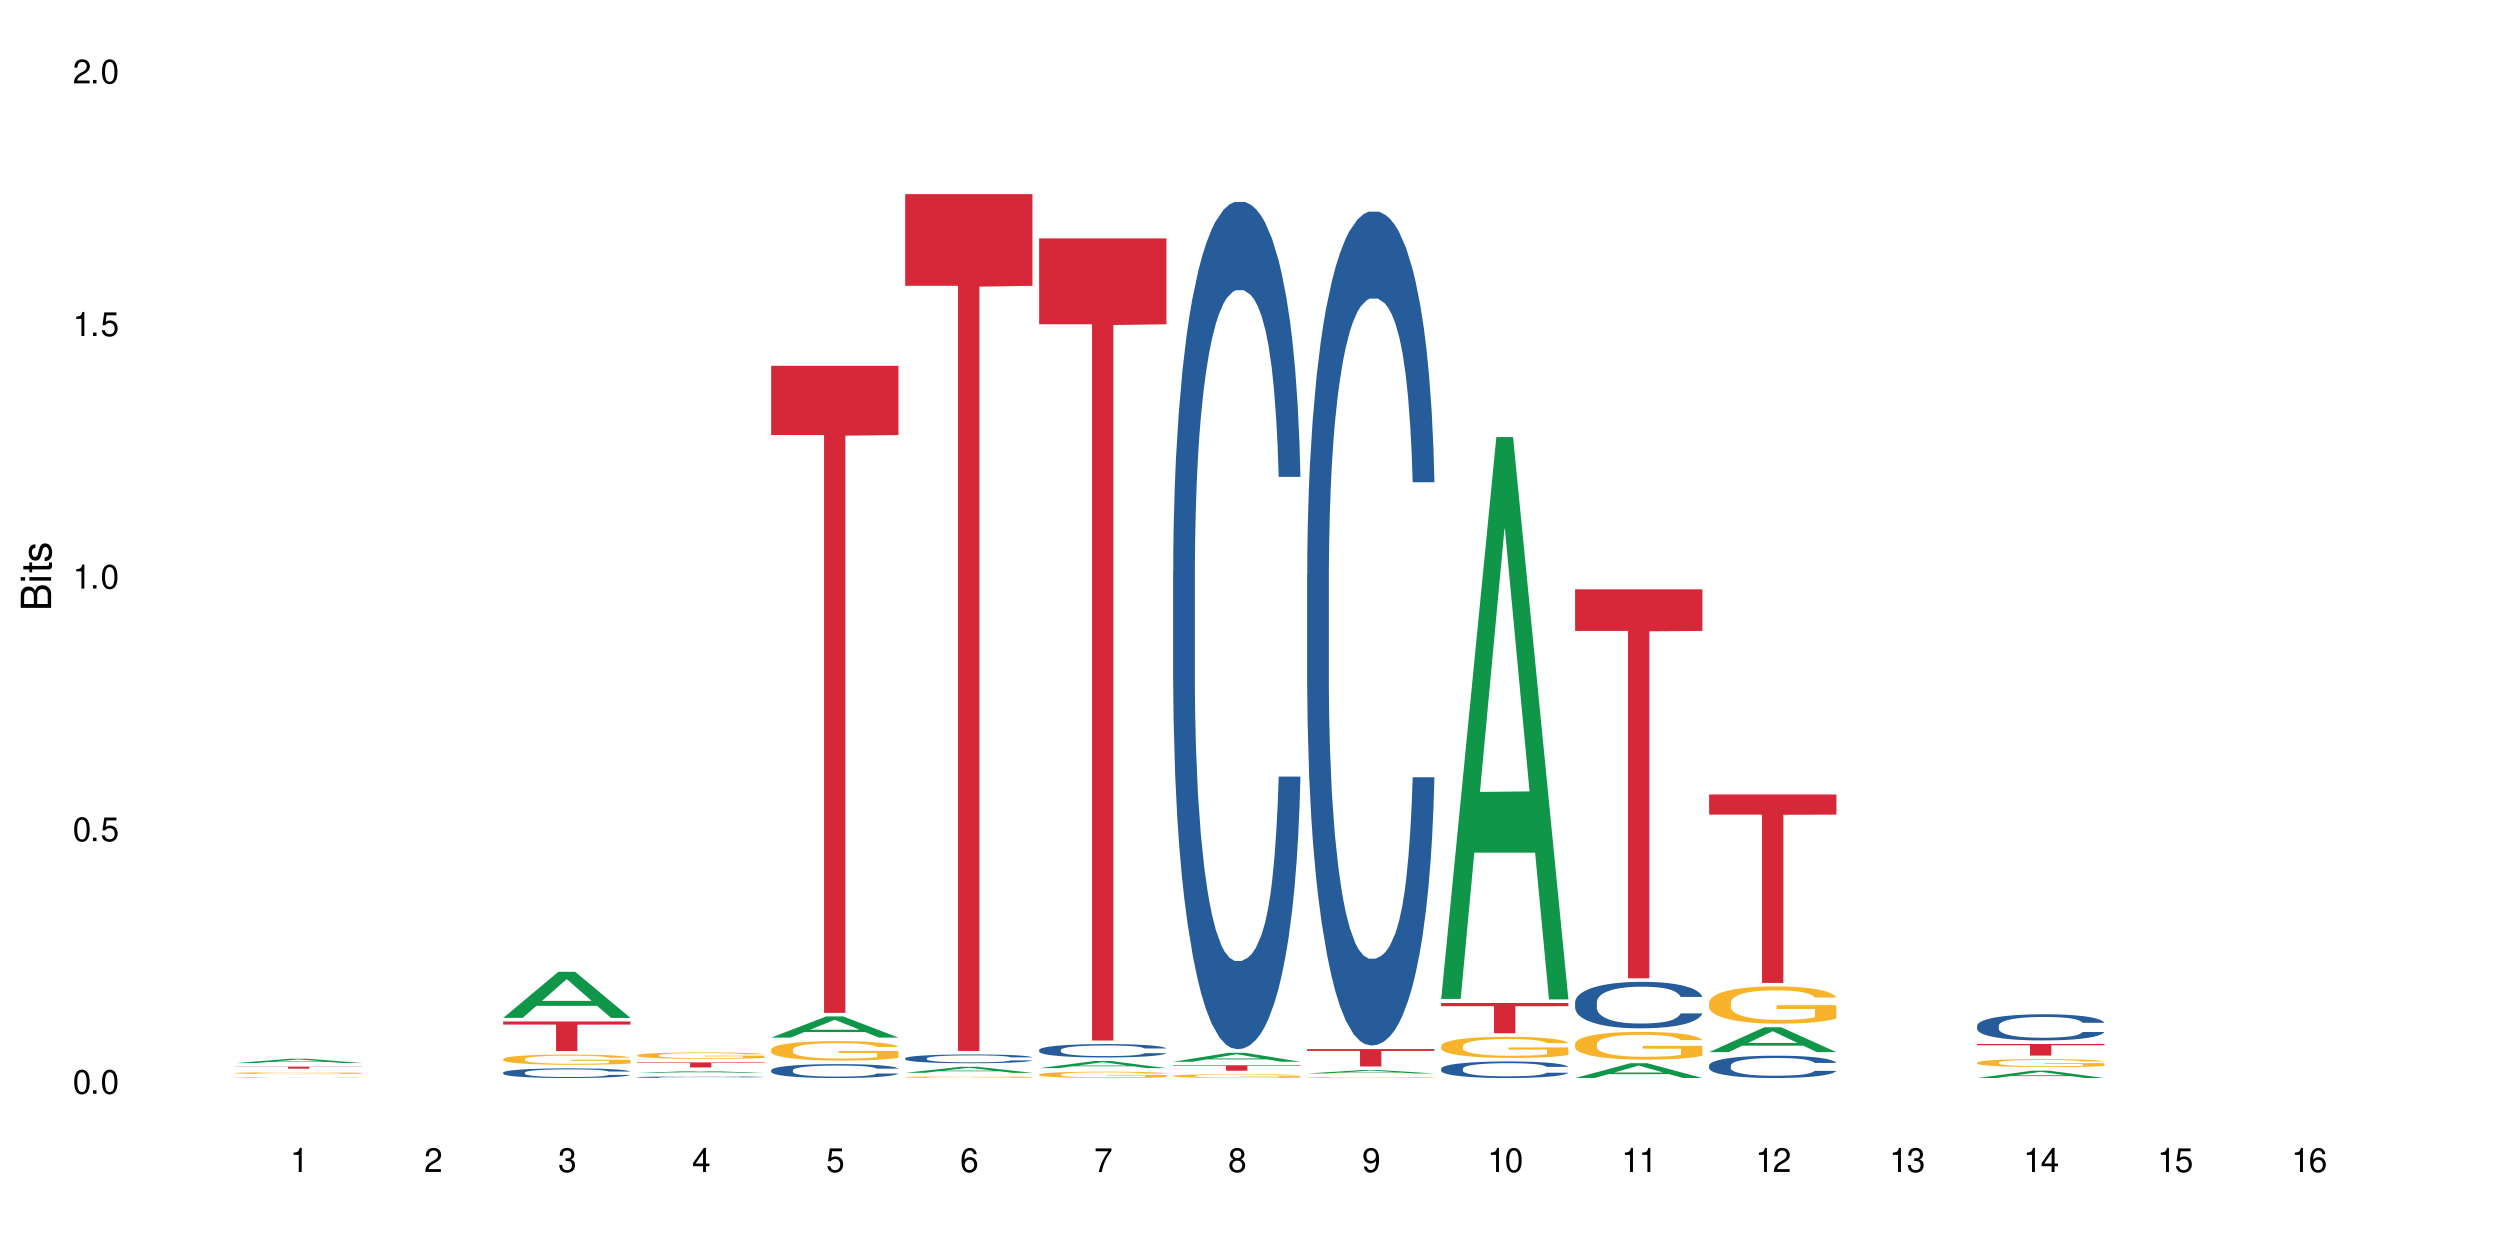 <?xml version="1.0" encoding="UTF-8"?>
<svg xmlns="http://www.w3.org/2000/svg" xmlns:xlink="http://www.w3.org/1999/xlink" width="720" height="360" viewBox="0 0 720 360">
<defs>
<g>
<g id="glyph-0-0">
</g>
<g id="glyph-0-1">
<path d="M 2.641 -6.938 C 2 -6.938 1.422 -6.656 1.078 -6.172 C 0.641 -5.562 0.406 -4.641 0.406 -3.359 C 0.406 -1.016 1.188 0.219 2.641 0.219 C 4.078 0.219 4.859 -1.016 4.859 -3.297 C 4.859 -4.641 4.656 -5.547 4.203 -6.172 C 3.844 -6.656 3.281 -6.938 2.641 -6.938 Z M 2.641 -6.188 C 3.547 -6.188 4 -5.25 4 -3.375 C 4 -1.406 3.562 -0.484 2.625 -0.484 C 1.734 -0.484 1.281 -1.438 1.281 -3.344 C 1.281 -5.25 1.734 -6.188 2.641 -6.188 Z M 2.641 -6.188 "/>
</g>
<g id="glyph-0-2">
<path d="M 1.828 -1 L 0.828 -1 L 0.828 0 L 1.828 0 Z M 1.828 -1 "/>
</g>
<g id="glyph-0-3">
<path d="M 4.562 -6.797 L 1.062 -6.797 L 0.547 -3.094 L 1.328 -3.094 C 1.719 -3.562 2.047 -3.734 2.578 -3.734 C 3.484 -3.734 4.062 -3.109 4.062 -2.094 C 4.062 -1.125 3.484 -0.531 2.578 -0.531 C 1.828 -0.531 1.375 -0.906 1.188 -1.672 L 0.328 -1.672 C 0.453 -1.109 0.547 -0.844 0.75 -0.594 C 1.125 -0.078 1.828 0.219 2.594 0.219 C 3.969 0.219 4.922 -0.781 4.922 -2.219 C 4.922 -3.562 4.031 -4.484 2.719 -4.484 C 2.25 -4.484 1.859 -4.359 1.469 -4.062 L 1.734 -5.969 L 4.562 -5.969 Z M 4.562 -6.797 "/>
</g>
<g id="glyph-0-4">
<path d="M 2.484 -4.938 L 2.484 0 L 3.328 0 L 3.328 -6.938 L 2.766 -6.938 C 2.469 -5.875 2.281 -5.734 0.984 -5.562 L 0.984 -4.938 Z M 2.484 -4.938 "/>
</g>
<g id="glyph-0-5">
<path d="M 4.859 -0.828 L 1.281 -0.828 C 1.359 -1.406 1.672 -1.781 2.5 -2.281 L 3.469 -2.828 C 4.406 -3.344 4.906 -4.062 4.906 -4.906 C 4.906 -5.484 4.672 -6.031 4.266 -6.406 C 3.859 -6.766 3.375 -6.938 2.719 -6.938 C 1.859 -6.938 1.219 -6.625 0.844 -6.031 C 0.609 -5.672 0.5 -5.234 0.484 -4.531 L 1.328 -4.531 C 1.359 -5.016 1.406 -5.281 1.531 -5.516 C 1.75 -5.938 2.188 -6.203 2.703 -6.203 C 3.469 -6.203 4.031 -5.641 4.031 -4.891 C 4.031 -4.344 3.719 -3.859 3.125 -3.516 L 2.234 -3 C 0.812 -2.172 0.406 -1.531 0.328 -0.016 L 4.859 -0.016 Z M 4.859 -0.828 "/>
</g>
<g id="glyph-0-6">
<path d="M 2.125 -3.188 L 2.578 -3.188 C 3.5 -3.188 3.984 -2.766 3.984 -1.922 C 3.984 -1.062 3.469 -0.531 2.594 -0.531 C 1.656 -0.531 1.203 -1 1.156 -2.016 L 0.312 -2.016 C 0.344 -1.453 0.438 -1.094 0.609 -0.781 C 0.953 -0.109 1.625 0.219 2.547 0.219 C 3.953 0.219 4.859 -0.625 4.859 -1.938 C 4.859 -2.828 4.516 -3.297 3.703 -3.594 C 4.344 -3.844 4.656 -4.328 4.656 -5.031 C 4.656 -6.219 3.875 -6.938 2.578 -6.938 C 1.203 -6.938 0.484 -6.172 0.453 -4.703 L 1.297 -4.703 C 1.312 -5.125 1.344 -5.359 1.453 -5.578 C 1.641 -5.969 2.062 -6.203 2.594 -6.203 C 3.344 -6.203 3.797 -5.75 3.797 -5 C 3.797 -4.516 3.609 -4.219 3.25 -4.047 C 3.016 -3.953 2.703 -3.922 2.125 -3.906 Z M 2.125 -3.188 "/>
</g>
<g id="glyph-0-7">
<path d="M 3.141 -1.672 L 3.141 0 L 3.984 0 L 3.984 -1.672 L 4.984 -1.672 L 4.984 -2.438 L 3.984 -2.438 L 3.984 -6.938 L 3.359 -6.938 L 0.266 -2.578 L 0.266 -1.672 Z M 3.141 -2.438 L 1 -2.438 L 3.141 -5.5 Z M 3.141 -2.438 "/>
</g>
<g id="glyph-0-8">
<path d="M 4.781 -5.125 C 4.609 -6.266 3.891 -6.938 2.844 -6.938 C 2.094 -6.938 1.422 -6.578 1.031 -5.953 C 0.594 -5.266 0.406 -4.422 0.406 -3.172 C 0.406 -2 0.578 -1.25 0.984 -0.641 C 1.359 -0.078 1.953 0.219 2.703 0.219 C 3.984 0.219 4.922 -0.75 4.922 -2.094 C 4.922 -3.375 4.062 -4.281 2.844 -4.281 C 2.172 -4.281 1.641 -4.031 1.281 -3.516 C 1.281 -5.234 1.828 -6.188 2.797 -6.188 C 3.391 -6.188 3.797 -5.797 3.938 -5.125 Z M 2.734 -3.531 C 3.547 -3.531 4.062 -2.953 4.062 -2.031 C 4.062 -1.156 3.484 -0.531 2.703 -0.531 C 1.922 -0.531 1.328 -1.188 1.328 -2.078 C 1.328 -2.938 1.906 -3.531 2.734 -3.531 Z M 2.734 -3.531 "/>
</g>
<g id="glyph-0-9">
<path d="M 4.984 -6.797 L 0.438 -6.797 L 0.438 -5.969 L 4.109 -5.969 C 2.5 -3.656 1.828 -2.234 1.328 0 L 2.219 0 C 2.594 -2.172 3.453 -4.047 4.984 -6.094 Z M 4.984 -6.797 "/>
</g>
<g id="glyph-0-10">
<path d="M 3.75 -3.656 C 4.469 -4.094 4.688 -4.438 4.688 -5.078 C 4.688 -6.172 3.844 -6.938 2.641 -6.938 C 1.438 -6.938 0.594 -6.172 0.594 -5.094 C 0.594 -4.438 0.812 -4.094 1.516 -3.656 C 0.734 -3.266 0.359 -2.703 0.359 -1.922 C 0.359 -0.656 1.281 0.219 2.641 0.219 C 3.984 0.219 4.922 -0.656 4.922 -1.922 C 4.922 -2.703 4.531 -3.266 3.75 -3.656 Z M 2.641 -6.188 C 3.359 -6.188 3.812 -5.75 3.812 -5.062 C 3.812 -4.406 3.344 -3.984 2.641 -3.984 C 1.922 -3.984 1.453 -4.406 1.453 -5.078 C 1.453 -5.75 1.922 -6.188 2.641 -6.188 Z M 2.641 -3.266 C 3.484 -3.266 4.062 -2.719 4.062 -1.906 C 4.062 -1.078 3.484 -0.531 2.625 -0.531 C 1.797 -0.531 1.219 -1.094 1.219 -1.906 C 1.219 -2.719 1.781 -3.266 2.641 -3.266 Z M 2.641 -3.266 "/>
</g>
<g id="glyph-0-11">
<path d="M 0.516 -1.578 C 0.672 -0.453 1.406 0.219 2.438 0.219 C 3.188 0.219 3.859 -0.141 4.266 -0.766 C 4.688 -1.453 4.891 -2.297 4.891 -3.547 C 4.891 -4.719 4.703 -5.453 4.312 -6.078 C 3.938 -6.641 3.344 -6.938 2.594 -6.938 C 1.297 -6.938 0.359 -5.969 0.359 -4.625 C 0.359 -3.344 1.234 -2.453 2.453 -2.453 C 3.094 -2.453 3.578 -2.672 4.016 -3.203 C 4 -1.484 3.469 -0.531 2.5 -0.531 C 1.906 -0.531 1.484 -0.906 1.359 -1.578 Z M 2.578 -6.203 C 3.375 -6.203 3.969 -5.531 3.969 -4.641 C 3.969 -3.797 3.391 -3.188 2.547 -3.188 C 1.734 -3.188 1.234 -3.766 1.234 -4.688 C 1.234 -5.562 1.797 -6.203 2.578 -6.203 Z M 2.578 -6.203 "/>
</g>
<g id="glyph-1-0">
</g>
<g id="glyph-1-1">
<path d="M 0 -0.953 L 0 -4.891 C 0 -5.719 -0.234 -6.344 -0.734 -6.797 C -1.188 -7.234 -1.812 -7.469 -2.5 -7.469 C -3.547 -7.469 -4.188 -7 -4.625 -5.875 C -4.984 -6.688 -5.625 -7.094 -6.531 -7.094 C -7.172 -7.094 -7.734 -6.859 -8.141 -6.391 C -8.562 -5.922 -8.75 -5.344 -8.75 -4.5 L -8.75 -0.953 Z M -4.984 -2.062 L -7.766 -2.062 L -7.766 -4.219 C -7.766 -4.844 -7.688 -5.203 -7.453 -5.5 C -7.219 -5.812 -6.859 -5.969 -6.375 -5.969 C -5.891 -5.969 -5.531 -5.812 -5.297 -5.5 C -5.062 -5.203 -4.984 -4.844 -4.984 -4.219 Z M -0.984 -2.062 L -4 -2.062 L -4 -4.781 C -4 -5.766 -3.438 -6.359 -2.484 -6.359 C -1.547 -6.359 -0.984 -5.766 -0.984 -4.781 Z M -0.984 -2.062 "/>
</g>
<g id="glyph-1-2">
<path d="M -6.281 -1.797 L -6.281 -0.797 L 0 -0.797 L 0 -1.797 Z M -8.75 -1.797 L -8.75 -0.797 L -7.484 -0.797 L -7.484 -1.797 Z M -8.75 -1.797 "/>
</g>
<g id="glyph-1-3">
<path d="M -6.281 -3.047 L -6.281 -2.016 L -8.016 -2.016 L -8.016 -1.016 L -6.281 -1.016 L -6.281 -0.172 L -5.469 -0.172 L -5.469 -1.016 L -0.719 -1.016 C -0.078 -1.016 0.281 -1.453 0.281 -2.234 C 0.281 -2.5 0.25 -2.719 0.188 -3.047 L -0.641 -3.047 C -0.609 -2.906 -0.594 -2.766 -0.594 -2.562 C -0.594 -2.141 -0.719 -2.016 -1.156 -2.016 L -5.469 -2.016 L -5.469 -3.047 Z M -6.281 -3.047 "/>
</g>
<g id="glyph-1-4">
<path d="M -4.531 -5.25 C -5.766 -5.25 -6.469 -4.422 -6.469 -2.969 C -6.469 -1.516 -5.719 -0.562 -4.547 -0.562 C -3.562 -0.562 -3.094 -1.062 -2.734 -2.562 L -2.516 -3.484 C -2.344 -4.188 -2.094 -4.469 -1.641 -4.469 C -1.047 -4.469 -0.641 -3.875 -0.641 -3 C -0.641 -2.453 -0.797 -2 -1.062 -1.75 C -1.25 -1.594 -1.422 -1.531 -1.875 -1.469 L -1.875 -0.406 C -0.422 -0.453 0.281 -1.266 0.281 -2.922 C 0.281 -4.5 -0.5 -5.516 -1.719 -5.516 C -2.656 -5.516 -3.172 -4.984 -3.469 -3.734 L -3.703 -2.766 C -3.891 -1.953 -4.156 -1.609 -4.594 -1.609 C -5.188 -1.609 -5.547 -2.125 -5.547 -2.938 C -5.547 -3.75 -5.203 -4.172 -4.531 -4.203 Z M -4.531 -5.25 "/>
</g>
</g>
</defs>
<rect x="-72" y="-36" width="864" height="432" fill="rgb(100%, 100%, 100%)" fill-opacity="1"/>
<path fill-rule="nonzero" fill="rgb(6.275%, 58.824%, 28.235%)" fill-opacity="1" d="M 67.73 306.172 L 67.77 306.172 L 83.633 304.914 L 88.449 304.914 L 104.391 306.172 L 98.789 306.172 L 94.797 305.844 L 77.289 305.844 L 73.371 306.172 L 67.73 306.172 L 78.973 305.707 L 93.191 305.707 L 86.102 305.117 L 86.023 305.117 L 85.945 305.121 L 78.934 305.707 L 78.973 305.707 Z M 67.73 306.172 "/>
<path fill-rule="nonzero" fill="rgb(14.51%, 36.078%, 60%)" fill-opacity="1" d="M 67.73 310.418 L 67.777 310.418 L 67.91 310.414 L 68.535 310.406 L 69.34 310.402 L 70.457 310.395 L 71.621 310.391 L 72.469 310.391 L 73.23 310.387 L 74.973 310.383 L 77.297 310.383 L 78.773 310.379 L 82.262 310.379 L 84.051 310.375 L 90.219 310.375 L 91.516 310.379 L 96.254 310.379 L 98.133 310.383 L 98.98 310.383 L 100.324 310.387 L 101.352 310.391 L 102.066 310.391 L 102.871 310.395 L 103.586 310.398 L 104.125 310.402 L 104.391 310.406 L 97.82 310.406 L 97.461 310.402 L 96.793 310.398 L 96.121 310.395 L 95.184 310.395 L 94.332 310.391 L 93.172 310.391 L 92.141 310.387 L 82.262 310.387 L 80.918 310.391 L 78.863 310.391 L 78.102 310.395 L 77.164 310.395 L 76.492 310.398 L 75.734 310.402 L 75.285 310.402 L 74.883 310.406 L 74.527 310.41 L 74.258 310.41 L 74.078 310.414 L 73.988 310.418 L 73.988 310.434 L 74.078 310.434 L 74.305 310.438 L 74.883 310.445 L 75.734 310.449 L 76.719 310.453 L 77.656 310.457 L 78.906 310.457 L 80.027 310.461 L 82.574 310.461 L 84.004 310.465 L 90.352 310.465 L 91.559 310.461 L 94.242 310.461 L 95.137 310.457 L 95.809 310.457 L 96.254 310.453 L 96.926 310.453 L 97.461 310.449 L 97.863 310.445 L 98.133 310.441 L 104.391 310.441 L 104.125 310.445 L 103.32 310.453 L 102.691 310.457 L 101.977 310.457 L 100.949 310.461 L 100.102 310.465 L 98.98 310.465 L 97.953 310.469 L 95.184 310.469 L 94.109 310.473 L 78.82 310.473 L 77.164 310.469 L 75.867 310.469 L 74.75 310.465 L 73.5 310.465 L 71.891 310.461 L 70.906 310.457 L 70.234 310.453 L 69.473 310.449 L 68.938 310.449 L 68.312 310.441 L 67.863 310.438 L 67.73 310.43 Z M 67.73 310.418 "/>
<path fill-rule="nonzero" fill="rgb(96.863%, 70.196%, 16.863%)" fill-opacity="1" d="M 67.73 309.035 L 67.777 309.035 L 67.777 309.023 L 67.953 309.004 L 68.402 308.969 L 68.984 308.945 L 69.609 308.926 L 70.012 308.914 L 70.684 308.898 L 71.262 308.887 L 72.738 308.863 L 74.617 308.844 L 75.645 308.832 L 76.809 308.824 L 78.461 308.816 L 79.223 308.812 L 81.547 308.805 L 84.184 308.797 L 88.43 308.797 L 90.266 308.801 L 92.77 308.805 L 94.199 308.809 L 95.316 308.816 L 96.477 308.82 L 97.91 308.832 L 99.25 308.844 L 100.324 308.855 L 101.395 308.871 L 102.289 308.887 L 103.051 308.906 L 103.723 308.926 L 104.125 308.945 L 104.391 308.965 L 98.176 308.965 L 97.82 308.945 L 97.418 308.93 L 96.746 308.914 L 96.074 308.902 L 95.406 308.895 L 94.152 308.879 L 93.082 308.871 L 91.738 308.863 L 90.441 308.859 L 88.969 308.855 L 85.703 308.855 L 83.559 308.859 L 82.305 308.863 L 81.41 308.867 L 80.16 308.875 L 79.398 308.883 L 78.953 308.887 L 77.613 308.902 L 76.719 308.914 L 76.227 308.926 L 75.602 308.941 L 75.152 308.953 L 74.66 308.973 L 74.391 308.988 L 74.035 309.023 L 73.988 309.117 L 74.125 309.137 L 74.391 309.156 L 74.75 309.176 L 75.285 309.191 L 75.824 309.207 L 76.762 309.227 L 77.566 309.242 L 78.191 309.25 L 79.398 309.262 L 79.891 309.27 L 81.055 309.277 L 82.262 309.285 L 83.738 309.289 L 84.855 309.293 L 86.641 309.297 L 88.922 309.297 L 91.605 309.293 L 93.305 309.289 L 94.465 309.285 L 95.227 309.281 L 96.164 309.277 L 96.836 309.27 L 97.461 309.266 L 98.223 309.258 L 98.223 309.137 L 87.18 309.133 L 87.18 309.078 L 104.348 309.078 L 104.391 309.277 L 103.453 309.289 L 102.289 309.301 L 101.172 309.312 L 100.012 309.32 L 98.355 309.332 L 97.016 309.336 L 94.957 309.344 L 93.082 309.348 L 91.113 309.352 L 89.371 309.355 L 87.312 309.355 L 85.48 309.352 L 83.512 309.352 L 81.949 309.348 L 80.516 309.34 L 79.086 309.336 L 77.297 309.324 L 76.137 309.316 L 73.723 309.293 L 72.648 309.277 L 71.219 309.254 L 70.457 309.238 L 69.742 309.223 L 69.207 309.207 L 68.715 309.188 L 68.355 309.172 L 68 309.148 L 67.82 309.129 L 67.73 309.113 Z M 67.73 309.035 "/>
<path fill-rule="nonzero" fill="rgb(83.922%, 15.686%, 22.353%)" fill-opacity="1" d="M 67.73 307.195 L 104.391 307.195 L 104.391 307.258 L 89.113 307.258 L 89.113 307.773 L 82.965 307.773 L 82.965 307.258 L 67.73 307.258 Z M 67.73 307.195 "/>
<path fill-rule="nonzero" fill="rgb(6.275%, 58.824%, 28.235%)" fill-opacity="1" d="M 144.91 293.141 L 144.949 293.129 L 160.812 279.875 L 165.633 279.875 L 181.574 293.156 L 175.973 293.156 L 171.977 289.688 L 154.469 289.688 L 150.551 293.141 L 144.91 293.141 L 156.152 288.254 L 170.371 288.242 L 163.281 282.043 L 163.203 282.031 L 163.125 282.07 L 156.113 288.242 L 156.152 288.254 Z M 144.91 293.141 "/>
<path fill-rule="nonzero" fill="rgb(14.51%, 36.078%, 60%)" fill-opacity="1" d="M 144.91 308.902 L 144.957 308.898 L 144.957 308.836 L 145.09 308.738 L 145.402 308.617 L 145.715 308.535 L 146.52 308.383 L 147.641 308.238 L 148.801 308.125 L 149.652 308.059 L 150.41 308.008 L 152.156 307.914 L 153.273 307.867 L 154.48 307.824 L 155.953 307.781 L 157.027 307.754 L 159.441 307.715 L 161.23 307.695 L 162.617 307.688 L 165.613 307.688 L 167.398 307.699 L 168.695 307.711 L 170.129 307.73 L 171.336 307.754 L 173.434 307.812 L 175.312 307.883 L 176.164 307.922 L 177.504 308 L 178.531 308.078 L 179.246 308.145 L 180.051 308.238 L 180.77 308.352 L 181.305 308.484 L 181.574 308.594 L 175.312 308.594 L 175 308.492 L 174.645 308.41 L 173.973 308.309 L 173.301 308.234 L 172.363 308.16 L 171.512 308.113 L 170.352 308.062 L 169.324 308.031 L 168.25 308.008 L 167.223 307.996 L 165.254 307.98 L 162.973 307.98 L 162.125 307.984 L 160.379 308.004 L 159.441 308.023 L 158.102 308.059 L 157.16 308.09 L 156.043 308.141 L 155.285 308.184 L 154.344 308.25 L 153.676 308.309 L 152.914 308.395 L 152.469 308.457 L 152.066 308.527 L 151.707 308.613 L 151.438 308.703 L 151.262 308.797 L 151.172 308.887 L 151.172 309.281 L 151.262 309.375 L 151.484 309.48 L 152.066 309.637 L 152.914 309.77 L 153.898 309.879 L 154.836 309.953 L 155.375 309.992 L 156.09 310.031 L 157.207 310.082 L 158.816 310.133 L 159.754 310.152 L 161.184 310.172 L 162.66 310.184 L 164.629 310.184 L 166.371 310.172 L 167.535 310.16 L 168.742 310.141 L 170.395 310.098 L 171.422 310.055 L 172.316 310.008 L 172.988 309.961 L 173.434 309.918 L 174.105 309.84 L 174.645 309.754 L 175.047 309.664 L 175.312 309.578 L 181.574 309.578 L 181.305 309.68 L 180.902 309.777 L 180.5 309.852 L 179.875 309.941 L 179.156 310.02 L 178.129 310.109 L 177.281 310.168 L 176.164 310.23 L 175.133 310.281 L 174.016 310.324 L 172.363 310.375 L 171.289 310.398 L 170.129 310.422 L 168.742 310.445 L 166.996 310.461 L 165.121 310.473 L 163.375 310.473 L 161.5 310.469 L 160.113 310.457 L 158.281 310.438 L 156 310.391 L 154.344 310.34 L 153.047 310.293 L 151.93 310.242 L 150.68 310.172 L 149.07 310.062 L 148.086 309.977 L 147.414 309.902 L 146.656 309.805 L 146.117 309.715 L 145.492 309.574 L 145.047 309.391 L 144.91 309.25 Z M 144.91 308.902 "/>
<path fill-rule="nonzero" fill="rgb(96.863%, 70.196%, 16.863%)" fill-opacity="1" d="M 144.91 304.984 L 144.957 304.98 L 144.957 304.93 L 145.137 304.809 L 145.582 304.641 L 146.164 304.504 L 146.789 304.398 L 147.191 304.34 L 147.863 304.258 L 148.445 304.199 L 149.918 304.078 L 151.797 303.965 L 152.824 303.918 L 153.988 303.871 L 155.641 303.82 L 156.402 303.805 L 158.727 303.762 L 161.363 303.734 L 164.27 303.727 L 165.613 303.727 L 167.445 303.738 L 169.949 303.77 L 171.379 303.793 L 172.496 303.82 L 173.66 303.855 L 175.09 303.91 L 176.43 303.977 L 177.504 304.039 L 178.578 304.121 L 179.473 304.207 L 180.23 304.301 L 180.902 304.414 L 181.305 304.508 L 181.574 304.602 L 175.359 304.602 L 175 304.508 L 174.598 304.434 L 173.926 304.344 L 173.258 304.281 L 172.586 304.23 L 171.336 304.16 L 170.262 304.117 L 168.922 304.078 L 167.625 304.055 L 166.148 304.039 L 165.254 304.035 L 162.883 304.035 L 160.738 304.051 L 159.488 304.074 L 158.594 304.094 L 157.34 304.137 L 156.582 304.168 L 156.133 304.191 L 154.793 304.273 L 153.898 304.348 L 153.406 304.398 L 152.781 304.48 L 152.332 304.551 L 151.84 304.66 L 151.574 304.742 L 151.215 304.922 L 151.172 305.406 L 151.305 305.508 L 151.574 305.617 L 151.93 305.715 L 152.469 305.816 L 153.004 305.895 L 153.941 306 L 154.746 306.07 L 155.375 306.117 L 156.582 306.188 L 157.07 306.211 L 158.234 306.262 L 159.441 306.297 L 160.918 306.332 L 162.035 306.348 L 163.824 306.359 L 166.102 306.359 L 168.785 306.344 L 170.484 306.324 L 171.648 306.301 L 172.406 306.281 L 173.348 306.254 L 174.016 306.227 L 174.645 306.195 L 175.402 306.152 L 175.402 305.508 L 164.359 305.508 L 164.359 305.207 L 181.527 305.203 L 181.574 306.254 L 180.633 306.324 L 179.473 306.395 L 178.352 306.449 L 177.191 306.496 L 175.535 306.547 L 174.195 306.578 L 172.141 306.617 L 170.262 306.641 L 168.293 306.656 L 166.551 306.664 L 164.492 306.668 L 162.66 306.66 L 160.695 306.645 L 159.129 306.625 L 157.699 306.598 L 156.266 306.562 L 154.48 306.504 L 153.316 306.461 L 152.109 306.402 L 150.902 306.336 L 149.828 306.262 L 149.113 306.207 L 148.398 306.145 L 147.641 306.062 L 146.922 305.969 L 146.387 305.887 L 145.895 305.793 L 145.539 305.703 L 145.18 305.582 L 145 305.488 L 144.91 305.402 Z M 144.91 304.984 "/>
<path fill-rule="nonzero" fill="rgb(83.922%, 15.686%, 22.353%)" fill-opacity="1" d="M 144.91 294.176 L 181.574 294.176 L 181.574 295.09 L 166.293 295.098 L 166.293 302.703 L 160.145 302.703 L 160.145 295.105 L 160.059 295.09 L 144.91 295.09 Z M 144.91 294.176 "/>
<path fill-rule="nonzero" fill="rgb(6.275%, 58.824%, 28.235%)" fill-opacity="1" d="M 183.5 309.008 L 183.543 309.008 L 199.402 308.453 L 204.223 308.453 L 220.164 309.008 L 214.562 309.008 L 210.566 308.863 L 193.059 308.863 L 189.141 309.008 L 183.5 309.008 L 194.742 308.801 L 208.961 308.801 L 201.871 308.543 L 201.715 308.543 L 194.703 308.801 L 194.742 308.801 Z M 183.5 309.008 "/>
<path fill-rule="nonzero" fill="rgb(14.51%, 36.078%, 60%)" fill-opacity="1" d="M 183.5 310.223 L 183.547 310.223 L 183.547 310.211 L 183.68 310.199 L 183.992 310.18 L 184.309 310.164 L 185.113 310.141 L 186.23 310.117 L 187.391 310.098 L 188.242 310.09 L 189 310.082 L 190.746 310.066 L 191.863 310.059 L 193.07 310.051 L 194.543 310.043 L 195.617 310.039 L 198.031 310.035 L 199.82 310.031 L 207.285 310.031 L 208.719 310.035 L 209.926 310.039 L 212.027 310.051 L 213.902 310.059 L 214.754 310.066 L 216.094 310.078 L 217.121 310.09 L 217.84 310.102 L 218.645 310.117 L 219.359 310.137 L 219.895 310.156 L 220.164 310.172 L 213.902 310.172 L 213.59 310.156 L 213.234 310.145 L 212.562 310.129 L 211.891 310.117 L 210.953 310.105 L 210.102 310.098 L 208.941 310.09 L 207.914 310.086 L 206.84 310.082 L 205.812 310.078 L 203.844 310.074 L 201.562 310.074 L 200.715 310.078 L 198.973 310.078 L 198.031 310.082 L 196.691 310.09 L 195.754 310.094 L 194.633 310.102 L 193.875 310.109 L 192.934 310.121 L 192.266 310.129 L 191.504 310.141 L 191.059 310.152 L 190.656 310.164 L 190.297 310.176 L 190.031 310.191 L 189.852 310.207 L 189.762 310.223 L 189.762 310.285 L 189.852 310.297 L 190.074 310.316 L 190.656 310.34 L 191.504 310.363 L 192.488 310.379 L 193.426 310.391 L 193.965 310.398 L 194.68 310.402 L 195.797 310.41 L 197.406 310.418 L 198.344 310.422 L 199.777 310.426 L 206.125 310.426 L 207.332 310.422 L 208.984 310.414 L 210.016 310.406 L 210.906 310.398 L 211.578 310.391 L 212.027 310.387 L 212.695 310.371 L 213.234 310.359 L 213.637 310.344 L 213.902 310.332 L 220.164 310.332 L 219.895 310.348 L 219.492 310.363 L 219.09 310.375 L 218.465 310.391 L 217.75 310.402 L 216.719 310.414 L 215.871 310.426 L 214.754 310.434 L 213.727 310.441 L 212.605 310.449 L 210.953 310.457 L 209.879 310.461 L 208.719 310.465 L 207.332 310.469 L 205.586 310.473 L 198.703 310.473 L 196.871 310.469 L 194.59 310.461 L 192.934 310.453 L 191.641 310.445 L 190.52 310.438 L 189.27 310.426 L 187.66 310.406 L 186.676 310.395 L 186.004 310.383 L 185.246 310.367 L 184.711 310.352 L 184.082 310.332 L 183.637 310.301 L 183.5 310.277 Z M 183.5 310.223 "/>
<path fill-rule="nonzero" fill="rgb(96.863%, 70.196%, 16.863%)" fill-opacity="1" d="M 183.5 303.891 L 183.547 303.891 L 183.547 303.855 L 183.727 303.781 L 184.172 303.676 L 184.754 303.59 L 185.379 303.523 L 185.781 303.488 L 186.453 303.438 L 187.035 303.398 L 188.508 303.324 L 190.387 303.254 L 191.414 303.223 L 192.578 303.195 L 194.23 303.164 L 194.992 303.152 L 197.316 303.125 L 199.953 303.105 L 202.859 303.102 L 204.203 303.105 L 206.035 303.109 L 208.539 303.129 L 209.969 303.145 L 211.086 303.164 L 212.25 303.184 L 213.68 303.219 L 215.02 303.258 L 216.094 303.301 L 217.168 303.348 L 218.062 303.402 L 218.82 303.461 L 219.492 303.531 L 219.895 303.59 L 220.164 303.652 L 213.949 303.652 L 213.59 303.59 L 213.188 303.547 L 212.52 303.492 L 211.848 303.449 L 211.176 303.418 L 209.926 303.375 L 208.852 303.348 L 207.512 303.324 L 206.215 303.309 L 204.738 303.301 L 203.844 303.297 L 201.477 303.297 L 199.328 303.309 L 198.078 303.32 L 197.184 303.336 L 195.93 303.359 L 195.172 303.379 L 194.723 303.395 L 193.383 303.445 L 192.488 303.492 L 191.996 303.523 L 191.371 303.574 L 190.922 303.621 L 190.434 303.688 L 190.164 303.738 L 189.805 303.852 L 189.762 304.156 L 189.895 304.219 L 190.164 304.289 L 190.52 304.348 L 191.059 304.414 L 191.594 304.461 L 192.531 304.527 L 193.336 304.57 L 193.965 304.598 L 195.172 304.645 L 195.664 304.66 L 196.824 304.691 L 198.031 304.715 L 199.508 304.734 L 200.625 304.742 L 202.414 304.75 L 204.695 304.75 L 207.375 304.742 L 209.074 304.727 L 210.238 304.715 L 210.996 304.703 L 211.938 304.684 L 212.605 304.668 L 213.234 304.648 L 213.992 304.621 L 213.992 304.219 L 202.949 304.219 L 202.949 304.027 L 220.117 304.027 L 220.164 304.684 L 219.223 304.73 L 218.062 304.773 L 216.945 304.809 L 215.781 304.836 L 214.129 304.867 L 212.785 304.887 L 210.73 304.91 L 208.852 304.926 L 206.883 304.938 L 205.141 304.941 L 203.086 304.945 L 201.25 304.941 L 199.285 304.93 L 197.719 304.918 L 194.859 304.879 L 193.07 304.844 L 191.906 304.812 L 190.699 304.777 L 189.492 304.738 L 188.418 304.691 L 187.703 304.656 L 186.988 304.617 L 186.23 304.566 L 185.516 304.508 L 184.977 304.457 L 184.484 304.398 L 184.129 304.34 L 183.77 304.266 L 183.59 304.207 L 183.5 304.152 Z M 183.5 303.891 "/>
<path fill-rule="nonzero" fill="rgb(83.922%, 15.686%, 22.353%)" fill-opacity="1" d="M 183.5 305.965 L 220.164 305.965 L 220.164 306.121 L 204.883 306.125 L 204.883 307.43 L 198.738 307.43 L 198.738 306.125 L 198.648 306.121 L 183.5 306.121 Z M 183.5 305.965 "/>
<path fill-rule="nonzero" fill="rgb(6.275%, 58.824%, 28.235%)" fill-opacity="1" d="M 222.094 298.82 L 222.133 298.816 L 237.996 292.723 L 242.812 292.723 L 258.754 298.828 L 253.152 298.828 L 249.156 297.234 L 231.648 297.234 L 227.73 298.82 L 222.094 298.82 L 233.332 296.574 L 247.551 296.566 L 240.461 293.719 L 240.383 293.711 L 240.305 293.73 L 233.293 296.566 L 233.332 296.574 Z M 222.094 298.82 "/>
<path fill-rule="nonzero" fill="rgb(14.51%, 36.078%, 60%)" fill-opacity="1" d="M 222.094 308.211 L 222.137 308.207 L 222.137 308.121 L 222.27 307.98 L 222.586 307.805 L 222.898 307.684 L 223.703 307.469 L 224.82 307.258 L 225.98 307.098 L 226.832 307.004 L 227.59 306.93 L 229.336 306.793 L 230.453 306.727 L 231.66 306.664 L 233.137 306.602 L 234.207 306.562 L 236.621 306.504 L 238.41 306.48 L 239.797 306.469 L 242.793 306.469 L 244.582 306.484 L 245.879 306.5 L 247.309 306.531 L 248.516 306.562 L 250.617 306.645 L 252.492 306.746 L 253.344 306.805 L 254.684 306.918 L 255.715 307.027 L 256.43 307.125 L 257.234 307.258 L 257.949 307.426 L 258.484 307.609 L 258.754 307.77 L 252.492 307.77 L 252.18 307.621 L 251.824 307.508 L 251.152 307.359 L 250.48 307.25 L 249.543 307.145 L 248.695 307.074 L 247.531 307.008 L 246.504 306.961 L 245.43 306.93 L 244.402 306.906 L 242.434 306.887 L 240.156 306.887 L 239.305 306.895 L 237.562 306.922 L 236.621 306.949 L 235.281 307 L 234.344 307.047 L 233.227 307.121 L 232.465 307.184 L 231.527 307.277 L 230.855 307.363 L 230.094 307.484 L 229.648 307.574 L 229.246 307.676 L 228.887 307.797 L 228.621 307.926 L 228.441 308.062 L 228.352 308.191 L 228.352 308.762 L 228.441 308.891 L 228.664 309.047 L 229.246 309.27 L 230.094 309.465 L 231.078 309.617 L 232.016 309.727 L 232.555 309.777 L 233.27 309.836 L 234.387 309.91 L 235.996 309.984 L 236.934 310.012 L 238.367 310.043 L 239.84 310.055 L 241.809 310.055 L 243.551 310.043 L 244.715 310.023 L 245.922 309.996 L 247.574 309.934 L 248.605 309.875 L 249.5 309.805 L 250.168 309.734 L 250.617 309.676 L 251.285 309.562 L 251.824 309.438 L 252.227 309.309 L 252.492 309.184 L 258.754 309.184 L 258.484 309.332 L 258.082 309.473 L 257.68 309.582 L 257.055 309.707 L 256.34 309.82 L 255.309 309.949 L 254.461 310.035 L 253.344 310.125 L 252.316 310.195 L 251.199 310.258 L 249.543 310.332 L 248.469 310.367 L 247.309 310.402 L 245.922 310.43 L 244.18 310.457 L 242.301 310.469 L 240.559 310.473 L 238.68 310.465 L 237.293 310.453 L 235.461 310.418 L 233.18 310.352 L 231.527 310.285 L 230.23 310.215 L 229.113 310.141 L 227.859 310.043 L 226.25 309.879 L 225.266 309.758 L 224.598 309.652 L 223.836 309.512 L 223.301 309.383 L 222.672 309.18 L 222.227 308.918 L 222.094 308.715 Z M 222.094 308.211 "/>
<path fill-rule="nonzero" fill="rgb(96.863%, 70.196%, 16.863%)" fill-opacity="1" d="M 222.094 302.246 L 222.137 302.242 L 222.137 302.141 L 222.316 301.91 L 222.762 301.594 L 223.344 301.332 L 223.969 301.129 L 224.371 301.02 L 225.043 300.867 L 225.625 300.754 L 227.098 300.523 L 228.977 300.309 L 230.004 300.219 L 231.168 300.129 L 232.82 300.031 L 233.582 299.996 L 235.906 299.914 L 238.543 299.863 L 241.449 299.848 L 242.793 299.855 L 244.625 299.875 L 247.129 299.93 L 248.559 299.98 L 249.676 300.031 L 250.84 300.098 L 252.27 300.203 L 253.613 300.324 L 254.684 300.445 L 255.758 300.602 L 256.652 300.766 L 257.41 300.941 L 258.082 301.156 L 258.484 301.336 L 258.754 301.516 L 252.539 301.516 L 252.18 301.336 L 251.777 301.199 L 251.109 301.031 L 250.438 300.906 L 249.766 300.809 L 248.516 300.676 L 247.441 300.594 L 246.102 300.523 L 244.805 300.477 L 243.328 300.445 L 242.434 300.438 L 240.066 300.438 L 237.918 300.473 L 236.668 300.512 L 235.773 300.555 L 234.52 300.633 L 233.762 300.691 L 233.312 300.734 L 231.973 300.891 L 231.078 301.035 L 230.586 301.133 L 229.961 301.285 L 229.516 301.422 L 229.023 301.629 L 228.754 301.781 L 228.395 302.129 L 228.352 303.047 L 228.484 303.242 L 228.754 303.453 L 229.113 303.637 L 229.648 303.832 L 230.184 303.98 L 231.125 304.18 L 231.93 304.312 L 232.555 304.398 L 233.762 304.535 L 234.254 304.582 L 235.414 304.676 L 236.621 304.746 L 238.098 304.809 L 239.215 304.836 L 241.004 304.863 L 243.285 304.863 L 245.965 304.832 L 247.664 304.793 L 248.828 304.75 L 249.586 304.715 L 250.527 304.66 L 251.199 304.609 L 251.824 304.551 L 252.582 304.465 L 252.582 303.242 L 241.539 303.238 L 241.539 302.664 L 258.707 302.66 L 258.754 304.66 L 257.812 304.797 L 256.652 304.93 L 255.535 305.031 L 254.371 305.117 L 252.719 305.215 L 251.375 305.277 L 249.32 305.348 L 247.441 305.395 L 245.477 305.426 L 243.73 305.441 L 241.676 305.445 L 239.84 305.438 L 237.875 305.406 L 236.309 305.363 L 234.879 305.312 L 233.449 305.246 L 231.66 305.141 L 230.496 305.051 L 229.289 304.945 L 228.082 304.816 L 227.012 304.68 L 226.293 304.57 L 225.578 304.449 L 224.82 304.297 L 224.105 304.121 L 223.566 303.965 L 223.074 303.785 L 222.719 303.617 L 222.359 303.387 L 222.184 303.203 L 222.094 303.043 Z M 222.094 302.246 "/>
<path fill-rule="nonzero" fill="rgb(83.922%, 15.686%, 22.353%)" fill-opacity="1" d="M 222.094 105.348 L 258.754 105.348 L 258.754 125.297 L 243.473 125.469 L 243.473 291.699 L 237.328 291.699 L 237.328 125.645 L 237.238 125.297 L 222.094 125.297 Z M 222.094 105.348 "/>
<path fill-rule="nonzero" fill="rgb(6.275%, 58.824%, 28.235%)" fill-opacity="1" d="M 260.684 308.973 L 260.723 308.973 L 276.586 307.234 L 281.402 307.234 L 297.344 308.977 L 291.742 308.977 L 287.746 308.52 L 270.238 308.52 L 266.324 308.973 L 260.684 308.973 L 271.922 308.332 L 286.141 308.332 L 279.051 307.52 L 278.973 307.52 L 278.895 307.523 L 271.883 308.332 L 271.922 308.332 Z M 260.684 308.973 "/>
<path fill-rule="nonzero" fill="rgb(14.51%, 36.078%, 60%)" fill-opacity="1" d="M 260.684 304.785 L 260.727 304.781 L 260.727 304.727 L 260.863 304.641 L 261.176 304.527 L 261.488 304.453 L 262.293 304.316 L 263.41 304.184 L 264.57 304.082 L 265.422 304.023 L 266.184 303.977 L 267.926 303.891 L 269.043 303.848 L 270.25 303.809 L 271.727 303.766 L 272.797 303.746 L 275.211 303.707 L 277 303.691 L 278.387 303.684 L 281.383 303.684 L 283.172 303.695 L 284.469 303.703 L 285.898 303.723 L 287.105 303.746 L 289.207 303.797 L 291.086 303.859 L 291.934 303.898 L 293.273 303.969 L 294.305 304.039 L 295.02 304.098 L 295.824 304.184 L 296.539 304.289 L 297.074 304.406 L 297.344 304.504 L 291.086 304.504 L 290.77 304.414 L 290.414 304.34 L 289.742 304.246 L 289.074 304.18 L 288.133 304.113 L 287.285 304.066 L 286.121 304.023 L 285.094 303.996 L 284.02 303.977 L 282.992 303.961 L 281.023 303.949 L 278.746 303.949 L 277.895 303.953 L 276.152 303.973 L 275.211 303.988 L 273.871 304.02 L 272.934 304.051 L 271.816 304.094 L 271.055 304.137 L 270.117 304.195 L 269.445 304.25 L 268.684 304.324 L 268.238 304.383 L 267.836 304.445 L 267.477 304.523 L 267.211 304.605 L 267.031 304.691 L 266.941 304.773 L 266.941 305.133 L 267.031 305.215 L 267.254 305.312 L 267.836 305.453 L 268.684 305.574 L 269.668 305.672 L 270.609 305.742 L 271.145 305.773 L 271.859 305.812 L 272.977 305.855 L 274.586 305.902 L 275.527 305.922 L 276.957 305.941 L 278.434 305.949 L 280.398 305.949 L 282.141 305.941 L 283.305 305.93 L 284.512 305.91 L 286.168 305.871 L 287.195 305.832 L 288.09 305.789 L 288.758 305.746 L 289.207 305.707 L 289.879 305.637 L 290.414 305.559 L 290.816 305.477 L 291.086 305.398 L 297.344 305.398 L 297.074 305.492 L 296.672 305.582 L 296.27 305.648 L 295.645 305.73 L 294.93 305.801 L 293.902 305.883 L 293.051 305.934 L 291.934 305.992 L 290.906 306.039 L 289.789 306.078 L 288.133 306.121 L 287.059 306.145 L 285.898 306.168 L 284.512 306.184 L 282.77 306.203 L 280.891 306.211 L 279.148 306.211 L 277.27 306.207 L 275.883 306.199 L 274.051 306.18 L 271.77 306.137 L 270.117 306.094 L 268.82 306.047 L 267.703 306.004 L 266.449 305.941 L 264.84 305.84 L 263.855 305.762 L 263.188 305.695 L 262.426 305.605 L 261.891 305.523 L 261.266 305.395 L 260.816 305.23 L 260.684 305.102 Z M 260.684 304.785 "/>
<path fill-rule="nonzero" fill="rgb(96.863%, 70.196%, 16.863%)" fill-opacity="1" d="M 260.684 310.203 L 260.727 310.199 L 260.727 310.191 L 260.906 310.172 L 261.352 310.145 L 261.934 310.125 L 262.559 310.105 L 262.961 310.098 L 263.633 310.082 L 264.215 310.074 L 265.691 310.055 L 267.566 310.035 L 268.598 310.027 L 269.758 310.02 L 271.414 310.012 L 272.172 310.008 L 274.496 310.004 L 277.137 310 L 280.043 309.996 L 281.383 309.996 L 283.215 310 L 285.719 310.004 L 287.148 310.008 L 288.27 310.012 L 289.43 310.02 L 290.859 310.027 L 292.203 310.039 L 293.273 310.047 L 294.348 310.062 L 295.242 310.074 L 296.004 310.09 L 296.672 310.109 L 297.074 310.125 L 297.344 310.141 L 291.129 310.141 L 290.77 310.125 L 290.367 310.113 L 289.699 310.098 L 289.027 310.086 L 288.355 310.078 L 287.105 310.066 L 286.031 310.062 L 284.691 310.055 L 283.395 310.051 L 281.918 310.047 L 278.656 310.047 L 276.508 310.051 L 275.258 310.055 L 274.363 310.059 L 273.113 310.062 L 272.352 310.07 L 271.906 310.074 L 270.562 310.086 L 269.668 310.098 L 269.176 310.105 L 268.551 310.121 L 268.105 310.133 L 267.613 310.148 L 267.344 310.16 L 266.988 310.191 L 266.941 310.27 L 267.074 310.285 L 267.344 310.305 L 267.703 310.32 L 268.238 310.336 L 268.773 310.348 L 269.715 310.367 L 270.52 310.379 L 271.145 310.383 L 272.352 310.395 L 272.844 310.398 L 274.004 310.406 L 275.211 310.414 L 276.688 310.418 L 277.805 310.422 L 279.594 310.426 L 281.875 310.426 L 284.559 310.422 L 286.254 310.418 L 287.418 310.414 L 288.18 310.41 L 289.117 310.406 L 289.789 310.402 L 290.414 310.398 L 291.172 310.391 L 291.172 310.285 L 280.129 310.285 L 280.129 310.238 L 297.297 310.238 L 297.344 310.406 L 296.406 310.418 L 295.242 310.43 L 294.125 310.438 L 292.961 310.445 L 291.309 310.453 L 289.965 310.461 L 287.91 310.465 L 286.031 310.469 L 284.066 310.473 L 278.434 310.473 L 276.465 310.469 L 274.898 310.469 L 273.469 310.461 L 272.039 310.457 L 270.25 310.449 L 269.086 310.441 L 267.879 310.43 L 266.672 310.422 L 265.602 310.41 L 264.887 310.398 L 264.168 310.391 L 263.41 310.375 L 262.695 310.359 L 262.156 310.348 L 261.668 310.332 L 261.309 310.316 L 260.949 310.297 L 260.773 310.281 L 260.684 310.27 Z M 260.684 310.203 "/>
<path fill-rule="nonzero" fill="rgb(83.922%, 15.686%, 22.353%)" fill-opacity="1" d="M 260.684 55.906 L 297.344 55.906 L 297.344 82.32 L 282.062 82.555 L 282.062 302.66 L 275.918 302.66 L 275.918 82.785 L 275.828 82.32 L 260.684 82.32 Z M 260.684 55.906 "/>
<path fill-rule="nonzero" fill="rgb(6.275%, 58.824%, 28.235%)" fill-opacity="1" d="M 299.273 307.625 L 299.312 307.621 L 315.176 305.574 L 319.992 305.574 L 335.934 307.625 L 330.332 307.625 L 326.336 307.09 L 308.828 307.09 L 304.914 307.625 L 299.273 307.625 L 310.516 306.867 L 324.73 306.867 L 317.641 305.91 L 317.562 305.906 L 317.484 305.914 L 310.477 306.867 L 310.516 306.867 Z M 299.273 307.625 "/>
<path fill-rule="nonzero" fill="rgb(14.51%, 36.078%, 60%)" fill-opacity="1" d="M 299.273 302.375 L 299.316 302.371 L 299.316 302.289 L 299.453 302.152 L 299.766 301.984 L 300.078 301.867 L 300.883 301.66 L 302 301.461 L 303.164 301.305 L 304.012 301.215 L 304.773 301.145 L 306.516 301.016 L 307.633 300.945 L 308.84 300.887 L 310.316 300.828 L 311.391 300.793 L 313.805 300.734 L 315.59 300.711 L 316.977 300.699 L 319.973 300.699 L 321.762 300.715 L 323.059 300.73 L 324.488 300.762 L 325.695 300.793 L 327.797 300.871 L 329.676 300.969 L 330.523 301.023 L 331.867 301.133 L 332.895 301.238 L 333.609 301.332 L 334.414 301.461 L 335.129 301.621 L 335.664 301.797 L 335.934 301.949 L 329.676 301.949 L 329.363 301.809 L 329.004 301.699 L 328.332 301.555 L 327.664 301.453 L 326.723 301.352 L 325.875 301.285 L 324.711 301.219 L 323.684 301.176 L 322.609 301.145 L 321.582 301.121 L 319.613 301.102 L 317.336 301.102 L 316.484 301.109 L 314.742 301.137 L 313.805 301.16 L 312.461 301.211 L 311.523 301.258 L 310.406 301.328 L 309.645 301.387 L 308.707 301.477 L 308.035 301.559 L 307.277 301.676 L 306.828 301.762 L 306.426 301.863 L 306.07 301.977 L 305.801 302.102 L 305.621 302.23 L 305.531 302.359 L 305.531 302.902 L 305.621 303.031 L 305.844 303.18 L 306.426 303.395 L 307.277 303.578 L 308.258 303.727 L 309.199 303.832 L 309.734 303.883 L 310.449 303.938 L 311.566 304.008 L 313.176 304.078 L 314.117 304.109 L 315.547 304.137 L 317.023 304.148 L 318.988 304.148 L 320.734 304.137 L 321.895 304.117 L 323.102 304.09 L 324.758 304.031 L 325.785 303.973 L 326.68 303.906 L 327.352 303.84 L 327.797 303.785 L 328.469 303.676 L 329.004 303.555 L 329.406 303.434 L 329.676 303.312 L 335.934 303.312 L 335.664 303.453 L 335.262 303.59 L 334.859 303.691 L 334.234 303.816 L 333.52 303.926 L 332.492 304.047 L 331.641 304.129 L 330.523 304.219 L 329.496 304.285 L 328.379 304.344 L 326.723 304.414 L 325.652 304.449 L 324.488 304.48 L 323.102 304.508 L 321.359 304.535 L 319.48 304.547 L 317.738 304.551 L 315.859 304.543 L 314.473 304.531 L 312.641 304.5 L 310.359 304.434 L 308.707 304.367 L 307.41 304.301 L 306.293 304.23 L 305.039 304.137 L 303.43 303.98 L 302.445 303.863 L 301.777 303.762 L 301.016 303.625 L 300.48 303.504 L 299.855 303.305 L 299.406 303.055 L 299.273 302.863 Z M 299.273 302.375 "/>
<path fill-rule="nonzero" fill="rgb(96.863%, 70.196%, 16.863%)" fill-opacity="1" d="M 299.273 309.43 L 299.316 309.43 L 299.316 309.395 L 299.496 309.32 L 299.945 309.215 L 300.523 309.133 L 301.152 309.062 L 301.555 309.031 L 302.223 308.98 L 302.805 308.941 L 304.281 308.867 L 306.156 308.797 L 307.188 308.766 L 308.348 308.738 L 310.004 308.707 L 310.762 308.695 L 313.086 308.668 L 315.727 308.652 L 318.633 308.648 L 319.973 308.648 L 321.805 308.656 L 324.309 308.676 L 325.738 308.691 L 326.859 308.707 L 328.02 308.73 L 329.449 308.762 L 330.793 308.801 L 331.867 308.844 L 332.938 308.895 L 333.832 308.945 L 334.594 309.004 L 335.262 309.074 L 335.664 309.133 L 335.934 309.191 L 329.719 309.191 L 329.363 309.133 L 328.961 309.086 L 328.289 309.031 L 327.617 308.992 L 326.949 308.961 L 325.695 308.918 L 324.621 308.891 L 323.281 308.867 L 321.984 308.852 L 320.508 308.844 L 319.613 308.84 L 317.246 308.84 L 315.102 308.852 L 313.848 308.863 L 312.953 308.879 L 311.703 308.902 L 310.941 308.922 L 310.496 308.938 L 309.152 308.988 L 308.258 309.035 L 307.766 309.066 L 307.141 309.117 L 306.695 309.16 L 306.203 309.227 L 305.934 309.277 L 305.578 309.391 L 305.531 309.691 L 305.668 309.754 L 305.934 309.824 L 306.293 309.883 L 306.828 309.945 L 307.363 309.996 L 308.305 310.059 L 309.109 310.105 L 309.734 310.133 L 310.941 310.176 L 311.434 310.191 L 312.598 310.223 L 313.805 310.246 L 315.277 310.266 L 316.395 310.277 L 318.184 310.285 L 320.465 310.285 L 323.148 310.273 L 324.848 310.262 L 326.008 310.246 L 326.77 310.234 L 327.707 310.219 L 328.379 310.199 L 329.004 310.184 L 329.766 310.152 L 329.766 309.754 L 318.723 309.754 L 318.723 309.566 L 335.891 309.566 L 335.934 310.219 L 334.996 310.262 L 333.832 310.305 L 332.715 310.34 L 331.551 310.367 L 329.898 310.398 L 328.559 310.418 L 326.5 310.441 L 324.621 310.457 L 322.656 310.469 L 320.91 310.473 L 318.855 310.473 L 317.023 310.469 L 315.055 310.461 L 313.488 310.449 L 310.629 310.41 L 308.84 310.375 L 307.68 310.344 L 306.473 310.309 L 305.266 310.27 L 304.191 310.223 L 303.477 310.188 L 302.762 310.148 L 302 310.098 L 301.285 310.043 L 300.75 309.988 L 300.258 309.934 L 299.898 309.875 L 299.543 309.801 L 299.363 309.742 L 299.273 309.691 Z M 299.273 309.43 "/>
<path fill-rule="nonzero" fill="rgb(83.922%, 15.686%, 22.353%)" fill-opacity="1" d="M 299.273 68.664 L 335.934 68.664 L 335.934 93.395 L 320.656 93.609 L 320.656 299.68 L 314.508 299.68 L 314.508 93.828 L 314.418 93.395 L 299.273 93.395 Z M 299.273 68.664 "/>
<path fill-rule="nonzero" fill="rgb(6.275%, 58.824%, 28.235%)" fill-opacity="1" d="M 337.863 305.777 L 337.902 305.777 L 353.766 303.207 L 358.582 303.207 L 374.523 305.781 L 368.922 305.781 L 364.93 305.109 L 347.422 305.109 L 343.504 305.777 L 337.863 305.777 L 349.105 304.832 L 363.32 304.828 L 356.234 303.625 L 356.156 303.625 L 356.074 303.629 L 349.066 304.828 L 349.105 304.832 Z M 337.863 305.777 "/>
<path fill-rule="nonzero" fill="rgb(14.51%, 36.078%, 60%)" fill-opacity="1" d="M 337.863 164.328 L 337.906 164.105 L 337.906 158.75 L 338.043 150.273 L 338.355 139.566 L 338.668 132.207 L 339.473 119.043 L 340.59 106.328 L 341.754 96.516 L 342.602 90.715 L 343.363 86.254 L 345.105 78 L 346.223 73.762 L 347.43 69.969 L 348.906 66.176 L 349.98 63.945 L 352.395 60.379 L 354.184 58.816 L 355.566 58.148 L 358.562 58.148 L 360.352 59.039 L 361.648 60.156 L 363.078 61.938 L 364.285 63.945 L 366.387 68.855 L 368.266 75.102 L 369.113 78.668 L 370.457 85.586 L 371.484 92.277 L 372.199 98.074 L 373.004 106.328 L 373.719 116.367 L 374.254 127.742 L 374.523 137.336 L 368.266 137.336 L 367.953 128.414 L 367.594 121.496 L 366.922 112.352 L 366.254 105.883 L 365.312 99.414 L 364.465 95.176 L 363.301 90.938 L 362.273 88.262 L 361.199 86.254 L 360.172 84.914 L 358.207 83.578 L 355.926 83.578 L 355.074 84.023 L 353.332 85.809 L 352.395 87.367 L 351.051 90.492 L 350.113 93.391 L 348.996 97.852 L 348.234 101.645 L 347.297 107.445 L 346.625 112.574 L 345.867 119.938 L 345.418 125.512 L 345.016 131.758 L 344.66 139.121 L 344.391 146.926 L 344.211 155.18 L 344.121 163.211 L 344.121 197.789 L 344.211 205.816 L 344.434 215.188 L 345.016 228.793 L 345.867 240.617 L 346.848 249.984 L 347.789 256.676 L 348.324 259.801 L 349.039 263.367 L 350.156 267.832 L 351.766 272.293 L 352.707 274.078 L 354.137 275.859 L 355.613 276.754 L 357.578 276.754 L 359.324 275.859 L 360.484 274.746 L 361.691 272.961 L 363.348 269.168 L 364.375 265.602 L 365.27 261.363 L 365.941 257.125 L 366.387 253.555 L 367.059 246.641 L 367.594 239.055 L 367.996 231.246 L 368.266 223.664 L 374.523 223.664 L 374.254 232.586 L 373.852 241.285 L 373.449 247.754 L 372.824 255.562 L 372.109 262.477 L 371.082 270.285 L 370.23 275.414 L 369.113 280.992 L 368.086 285.23 L 366.969 289.023 L 365.312 293.484 L 364.242 295.715 L 363.078 297.723 L 361.691 299.508 L 359.949 301.066 L 358.07 301.961 L 356.328 302.184 L 354.449 301.738 L 353.062 300.844 L 351.23 298.836 L 348.949 294.82 L 347.297 290.582 L 346 286.344 L 344.883 281.883 L 343.629 275.859 L 342.02 266.047 L 341.039 258.461 L 340.367 252.215 L 339.605 243.516 L 339.07 235.707 L 338.445 223.219 L 337.996 207.379 L 337.863 195.109 Z M 337.863 164.328 "/>
<path fill-rule="nonzero" fill="rgb(96.863%, 70.196%, 16.863%)" fill-opacity="1" d="M 337.863 309.852 L 337.906 309.852 L 337.906 309.832 L 338.086 309.785 L 338.535 309.723 L 339.113 309.672 L 339.742 309.633 L 340.145 309.613 L 340.812 309.582 L 341.395 309.559 L 342.871 309.516 L 344.75 309.473 L 345.777 309.457 L 346.938 309.438 L 348.594 309.422 L 349.352 309.414 L 351.68 309.398 L 354.316 309.387 L 357.223 309.383 L 358.562 309.387 L 360.395 309.391 L 362.898 309.398 L 364.332 309.41 L 365.449 309.422 L 366.609 309.434 L 368.043 309.453 L 369.383 309.477 L 370.457 309.5 L 371.527 309.531 L 372.422 309.562 L 373.184 309.598 L 373.852 309.641 L 374.254 309.676 L 374.523 309.707 L 368.309 309.707 L 367.953 309.676 L 367.551 309.648 L 366.879 309.613 L 366.207 309.59 L 365.539 309.57 L 364.285 309.547 L 363.211 309.531 L 361.871 309.516 L 360.574 309.508 L 359.102 309.5 L 355.836 309.5 L 353.691 309.504 L 352.438 309.516 L 351.543 309.523 L 350.293 309.535 L 349.531 309.547 L 349.086 309.555 L 347.742 309.586 L 346.848 309.617 L 346.359 309.633 L 345.73 309.664 L 345.285 309.691 L 344.793 309.73 L 344.523 309.762 L 344.168 309.828 L 344.121 310.008 L 344.258 310.047 L 344.523 310.086 L 344.883 310.121 L 345.418 310.16 L 345.957 310.188 L 346.895 310.227 L 347.699 310.254 L 348.324 310.27 L 349.531 310.297 L 350.023 310.305 L 351.188 310.324 L 352.395 310.336 L 353.867 310.348 L 354.988 310.355 L 356.773 310.359 L 359.055 310.359 L 361.738 310.355 L 363.438 310.348 L 364.598 310.34 L 365.359 310.332 L 366.297 310.32 L 366.969 310.312 L 367.594 310.301 L 368.355 310.281 L 368.355 310.047 L 357.312 310.043 L 357.312 309.934 L 374.48 309.934 L 374.523 310.32 L 373.586 310.348 L 372.422 310.375 L 371.305 310.395 L 370.145 310.41 L 368.488 310.43 L 367.148 310.441 L 365.09 310.453 L 363.211 310.465 L 361.246 310.469 L 359.504 310.473 L 355.613 310.473 L 353.645 310.465 L 352.082 310.457 L 350.648 310.449 L 349.219 310.434 L 347.43 310.414 L 346.27 310.398 L 343.855 310.352 L 342.781 310.324 L 342.066 310.305 L 341.352 310.281 L 340.59 310.25 L 339.875 310.215 L 339.34 310.184 L 338.848 310.152 L 338.488 310.117 L 338.133 310.074 L 337.953 310.039 L 337.863 310.008 Z M 337.863 309.852 "/>
<path fill-rule="nonzero" fill="rgb(83.922%, 15.686%, 22.353%)" fill-opacity="1" d="M 337.863 306.805 L 374.523 306.805 L 374.523 306.969 L 359.246 306.973 L 359.246 308.363 L 353.098 308.363 L 353.098 306.973 L 353.008 306.969 L 337.863 306.969 Z M 337.863 306.805 "/>
<path fill-rule="nonzero" fill="rgb(6.275%, 58.824%, 28.235%)" fill-opacity="1" d="M 376.453 309.156 L 376.492 309.156 L 392.355 308.172 L 397.172 308.172 L 413.113 309.16 L 407.512 309.16 L 403.52 308.902 L 386.012 308.902 L 382.094 309.156 L 376.453 309.156 L 387.695 308.793 L 401.914 308.793 L 394.824 308.332 L 394.668 308.332 L 387.656 308.793 L 387.695 308.793 Z M 376.453 309.156 "/>
<path fill-rule="nonzero" fill="rgb(14.51%, 36.078%, 60%)" fill-opacity="1" d="M 376.453 165.453 L 376.5 165.234 L 376.5 159.969 L 376.633 151.625 L 376.945 141.09 L 377.258 133.844 L 378.062 120.895 L 379.18 108.383 L 380.344 98.723 L 381.191 93.016 L 381.953 88.625 L 383.695 80.504 L 384.812 76.332 L 386.02 72.602 L 387.496 68.867 L 388.57 66.672 L 390.984 63.16 L 392.773 61.625 L 394.156 60.965 L 397.152 60.965 L 398.941 61.844 L 400.238 62.941 L 401.668 64.699 L 402.875 66.672 L 404.977 71.504 L 406.855 77.648 L 407.703 81.16 L 409.047 87.965 L 410.074 94.551 L 410.789 100.258 L 411.594 108.383 L 412.309 118.258 L 412.848 129.453 L 413.113 138.895 L 406.855 138.895 L 406.543 130.113 L 406.184 123.309 L 405.516 114.309 L 404.844 107.941 L 403.906 101.574 L 403.055 97.406 L 401.891 93.234 L 400.863 90.602 L 399.793 88.625 L 398.762 87.309 L 396.797 85.992 L 394.516 85.992 L 393.668 86.43 L 391.922 88.188 L 390.984 89.723 L 389.641 92.797 L 388.703 95.648 L 387.586 100.039 L 386.824 103.77 L 385.887 109.477 L 385.215 114.527 L 384.457 121.77 L 384.008 127.258 L 383.605 133.406 L 383.25 140.648 L 382.98 148.332 L 382.801 156.453 L 382.711 164.355 L 382.711 198.383 L 382.801 206.285 L 383.027 215.504 L 383.605 228.895 L 384.457 240.527 L 385.441 249.75 L 386.379 256.332 L 386.914 259.406 L 387.629 262.918 L 388.75 267.309 L 390.359 271.699 L 391.297 273.457 L 392.727 275.211 L 394.203 276.09 L 396.168 276.09 L 397.914 275.211 L 399.074 274.113 L 400.281 272.359 L 401.938 268.625 L 402.965 265.113 L 403.859 260.945 L 404.531 256.773 L 404.977 253.262 L 405.648 246.457 L 406.184 238.992 L 406.586 231.309 L 406.855 223.844 L 413.113 223.844 L 412.848 232.625 L 412.445 241.188 L 412.043 247.555 L 411.414 255.234 L 410.699 262.043 L 409.672 269.723 L 408.824 274.773 L 407.703 280.262 L 406.676 284.434 L 405.559 288.164 L 403.906 292.555 L 402.832 294.75 L 401.668 296.723 L 400.281 298.48 L 398.539 300.016 L 396.66 300.895 L 394.918 301.113 L 393.039 300.676 L 391.656 299.797 L 389.82 297.82 L 387.543 293.871 L 385.887 289.699 L 384.59 285.531 L 383.473 281.141 L 382.223 275.211 L 380.613 265.555 L 379.629 258.09 L 378.957 251.945 L 378.195 243.383 L 377.66 235.699 L 377.035 223.406 L 376.586 207.82 L 376.453 195.746 Z M 376.453 165.453 "/>
<path fill-rule="nonzero" fill="rgb(96.863%, 70.196%, 16.863%)" fill-opacity="1" d="M 376.453 310.309 L 376.5 310.305 L 376.5 310.301 L 376.676 310.289 L 377.125 310.273 L 377.707 310.258 L 378.332 310.25 L 378.734 310.242 L 379.406 310.234 L 379.984 310.23 L 381.461 310.215 L 383.34 310.207 L 384.367 310.199 L 385.531 310.195 L 387.184 310.191 L 387.945 310.188 L 390.27 310.184 L 392.906 310.184 L 395.812 310.18 L 397.152 310.184 L 398.988 310.184 L 401.488 310.188 L 402.922 310.188 L 404.039 310.191 L 405.199 310.195 L 406.633 310.199 L 407.973 310.207 L 409.047 310.211 L 410.117 310.219 L 411.012 310.23 L 411.773 310.238 L 412.445 310.25 L 412.848 310.258 L 413.113 310.27 L 406.898 310.27 L 406.543 310.258 L 406.141 310.25 L 405.469 310.242 L 404.797 310.238 L 404.129 310.23 L 402.875 310.227 L 401.805 310.219 L 400.461 310.215 L 399.164 310.215 L 397.691 310.211 L 394.426 310.211 L 392.281 310.215 L 391.027 310.215 L 390.133 310.219 L 388.883 310.223 L 388.121 310.227 L 387.676 310.227 L 386.336 310.234 L 385.441 310.242 L 384.949 310.25 L 384.32 310.258 L 383.875 310.266 L 383.383 310.273 L 383.113 310.281 L 382.758 310.301 L 382.711 310.348 L 382.848 310.359 L 383.113 310.371 L 383.473 310.379 L 384.008 310.391 L 384.547 310.398 L 385.484 310.406 L 386.289 310.414 L 386.914 310.418 L 388.121 310.426 L 388.613 310.43 L 389.777 310.434 L 390.984 310.438 L 392.461 310.441 L 393.578 310.441 L 395.363 310.445 L 397.645 310.445 L 400.328 310.441 L 402.027 310.441 L 403.188 310.438 L 403.949 310.438 L 404.887 310.434 L 405.559 310.43 L 406.184 310.426 L 406.945 310.422 L 406.945 310.359 L 395.902 310.359 L 395.902 310.328 L 413.07 310.328 L 413.113 310.434 L 412.176 310.441 L 411.012 310.445 L 409.895 310.453 L 408.734 310.457 L 407.078 310.461 L 405.738 310.465 L 403.68 310.469 L 401.805 310.473 L 392.234 310.473 L 390.672 310.469 L 389.238 310.469 L 387.809 310.465 L 386.02 310.457 L 384.859 310.453 L 383.652 310.449 L 382.445 310.441 L 381.371 310.434 L 380.656 310.43 L 379.941 310.422 L 379.18 310.414 L 378.465 310.406 L 377.93 310.398 L 377.438 310.387 L 377.078 310.379 L 376.723 310.367 L 376.543 310.355 L 376.453 310.348 Z M 376.453 310.309 "/>
<path fill-rule="nonzero" fill="rgb(83.922%, 15.686%, 22.353%)" fill-opacity="1" d="M 376.453 302.137 L 413.113 302.137 L 413.113 302.672 L 397.836 302.68 L 397.836 307.148 L 391.688 307.148 L 391.688 302.684 L 391.598 302.672 L 376.453 302.672 Z M 376.453 302.137 "/>
<path fill-rule="nonzero" fill="rgb(6.275%, 58.824%, 28.235%)" fill-opacity="1" d="M 415.043 287.684 L 415.082 287.531 L 430.945 125.875 L 435.762 125.875 L 451.703 287.836 L 446.105 287.836 L 442.109 245.559 L 424.602 245.559 L 420.684 287.684 L 415.043 287.684 L 426.285 228.07 L 440.504 227.918 L 433.414 152.336 L 433.336 152.184 L 433.258 152.641 L 426.246 227.918 L 426.285 228.07 Z M 415.043 287.684 "/>
<path fill-rule="nonzero" fill="rgb(14.51%, 36.078%, 60%)" fill-opacity="1" d="M 415.043 307.781 L 415.09 307.777 L 415.09 307.672 L 415.223 307.508 L 415.535 307.297 L 415.848 307.156 L 416.652 306.898 L 417.77 306.648 L 418.934 306.457 L 419.781 306.344 L 420.543 306.258 L 422.285 306.098 L 423.406 306.012 L 424.613 305.938 L 426.086 305.863 L 427.16 305.82 L 429.574 305.75 L 431.363 305.723 L 432.75 305.707 L 435.742 305.707 L 437.531 305.727 L 438.828 305.746 L 440.258 305.781 L 441.465 305.82 L 443.566 305.918 L 445.445 306.039 L 446.297 306.109 L 447.637 306.242 L 448.664 306.375 L 449.379 306.488 L 450.184 306.648 L 450.898 306.844 L 451.438 307.066 L 451.703 307.254 L 445.445 307.254 L 445.133 307.082 L 444.773 306.945 L 444.105 306.766 L 443.434 306.641 L 442.496 306.516 L 441.645 306.43 L 440.484 306.348 L 439.453 306.297 L 438.383 306.258 L 437.352 306.23 L 435.387 306.203 L 433.105 306.203 L 432.258 306.215 L 430.512 306.25 L 429.574 306.277 L 428.234 306.34 L 427.293 306.398 L 426.176 306.484 L 425.418 306.559 L 424.477 306.672 L 423.809 306.77 L 423.047 306.914 L 422.598 307.023 L 422.195 307.145 L 421.84 307.289 L 421.57 307.441 L 421.391 307.602 L 421.305 307.762 L 421.305 308.434 L 421.391 308.594 L 421.617 308.773 L 422.195 309.039 L 423.047 309.273 L 424.031 309.453 L 424.969 309.586 L 425.504 309.645 L 426.223 309.715 L 427.34 309.805 L 428.949 309.891 L 429.887 309.926 L 431.316 309.961 L 432.793 309.977 L 434.762 309.977 L 436.504 309.961 L 437.668 309.938 L 438.875 309.902 L 440.527 309.828 L 441.555 309.758 L 442.449 309.676 L 443.121 309.594 L 443.566 309.523 L 444.238 309.391 L 444.773 309.242 L 445.176 309.09 L 445.445 308.941 L 451.703 308.941 L 451.438 309.113 L 451.035 309.285 L 450.633 309.41 L 450.004 309.562 L 449.289 309.699 L 448.262 309.852 L 447.414 309.953 L 446.297 310.059 L 445.266 310.145 L 444.148 310.219 L 442.496 310.305 L 441.422 310.348 L 440.258 310.387 L 438.875 310.422 L 437.129 310.453 L 435.254 310.469 L 433.508 310.473 L 431.629 310.465 L 430.246 310.449 L 428.41 310.41 L 426.133 310.332 L 424.477 310.246 L 423.18 310.164 L 422.062 310.078 L 420.812 309.961 L 419.203 309.77 L 418.219 309.621 L 417.547 309.5 L 416.789 309.328 L 416.25 309.176 L 415.625 308.934 L 415.18 308.621 L 415.043 308.383 Z M 415.043 307.781 "/>
<path fill-rule="nonzero" fill="rgb(96.863%, 70.196%, 16.863%)" fill-opacity="1" d="M 415.043 301.207 L 415.09 301.203 L 415.09 301.09 L 415.266 300.84 L 415.715 300.496 L 416.297 300.215 L 416.922 299.992 L 417.324 299.875 L 417.996 299.707 L 418.574 299.586 L 420.051 299.336 L 421.93 299.102 L 422.957 299.004 L 424.121 298.906 L 425.773 298.801 L 426.535 298.762 L 428.859 298.676 L 431.496 298.617 L 434.402 298.602 L 435.742 298.609 L 437.578 298.629 L 440.082 298.691 L 441.512 298.746 L 442.629 298.801 L 443.793 298.875 L 445.223 298.984 L 446.562 299.117 L 447.637 299.254 L 448.711 299.418 L 449.602 299.598 L 450.363 299.789 L 451.035 300.023 L 451.438 300.219 L 451.703 300.414 L 445.488 300.414 L 445.133 300.219 L 444.73 300.07 L 444.059 299.887 L 443.391 299.754 L 442.719 299.648 L 441.465 299.504 L 440.395 299.414 L 439.051 299.336 L 437.754 299.285 L 436.281 299.254 L 435.387 299.242 L 433.016 299.242 L 430.871 299.281 L 429.617 299.324 L 428.727 299.367 L 427.473 299.453 L 426.711 299.52 L 426.266 299.562 L 424.926 299.734 L 424.031 299.891 L 423.539 299.996 L 422.914 300.164 L 422.465 300.312 L 421.973 300.535 L 421.707 300.703 L 421.348 301.078 L 421.305 302.082 L 421.438 302.293 L 421.707 302.52 L 422.062 302.719 L 422.598 302.93 L 423.137 303.09 L 424.074 303.309 L 424.879 303.453 L 425.504 303.547 L 426.711 303.695 L 427.203 303.746 L 428.367 303.848 L 429.574 303.926 L 431.051 303.992 L 432.168 304.023 L 433.957 304.051 L 436.234 304.051 L 438.918 304.02 L 440.617 303.977 L 441.781 303.93 L 442.539 303.891 L 443.477 303.832 L 444.148 303.773 L 444.773 303.715 L 445.535 303.617 L 445.535 302.293 L 434.492 302.285 L 434.492 301.664 L 451.66 301.656 L 451.703 303.832 L 450.766 303.98 L 449.602 304.125 L 448.484 304.234 L 447.324 304.332 L 445.668 304.438 L 444.328 304.504 L 442.27 304.582 L 440.395 304.629 L 438.426 304.664 L 436.684 304.68 L 434.625 304.688 L 432.793 304.676 L 430.824 304.641 L 429.262 304.598 L 427.832 304.543 L 426.398 304.469 L 424.613 304.352 L 423.449 304.258 L 422.242 304.141 L 421.035 304.004 L 419.961 303.852 L 419.246 303.734 L 418.531 303.602 L 417.77 303.438 L 417.055 303.246 L 416.52 303.074 L 416.027 302.879 L 415.668 302.695 L 415.312 302.445 L 415.133 302.246 L 415.043 302.074 Z M 415.043 301.207 "/>
<path fill-rule="nonzero" fill="rgb(83.922%, 15.686%, 22.353%)" fill-opacity="1" d="M 415.043 288.859 L 451.703 288.859 L 451.703 289.793 L 436.426 289.801 L 436.426 297.578 L 430.277 297.578 L 430.277 289.809 L 430.188 289.793 L 415.043 289.793 Z M 415.043 288.859 "/>
<path fill-rule="nonzero" fill="rgb(6.275%, 58.824%, 28.235%)" fill-opacity="1" d="M 453.633 310.469 L 453.672 310.465 L 469.535 306.199 L 474.355 306.199 L 490.297 310.473 L 484.695 310.473 L 480.699 309.359 L 463.191 309.359 L 459.273 310.469 L 453.633 310.469 L 464.875 308.898 L 479.094 308.895 L 472.004 306.898 L 471.926 306.895 L 471.848 306.906 L 464.836 308.895 L 464.875 308.898 Z M 453.633 310.469 "/>
<path fill-rule="nonzero" fill="rgb(14.51%, 36.078%, 60%)" fill-opacity="1" d="M 453.633 288.602 L 453.68 288.59 L 453.68 288.297 L 453.812 287.832 L 454.125 287.246 L 454.438 286.84 L 455.242 286.121 L 456.363 285.422 L 457.523 284.887 L 458.375 284.566 L 459.133 284.324 L 460.875 283.871 L 461.996 283.637 L 463.203 283.43 L 464.676 283.223 L 465.75 283.098 L 468.164 282.902 L 469.953 282.816 L 471.34 282.781 L 474.336 282.781 L 476.121 282.832 L 477.418 282.891 L 478.852 282.988 L 480.059 283.098 L 482.156 283.367 L 484.035 283.711 L 484.887 283.906 L 486.227 284.285 L 487.254 284.652 L 487.969 284.969 L 488.773 285.422 L 489.492 285.973 L 490.027 286.598 L 490.297 287.121 L 484.035 287.121 L 483.723 286.633 L 483.363 286.254 L 482.695 285.754 L 482.023 285.398 L 481.086 285.043 L 480.234 284.812 L 479.074 284.578 L 478.047 284.434 L 476.973 284.324 L 475.945 284.25 L 473.977 284.176 L 471.695 284.176 L 470.848 284.199 L 469.102 284.297 L 468.164 284.383 L 466.824 284.555 L 465.883 284.715 L 464.766 284.957 L 464.008 285.168 L 463.066 285.484 L 462.398 285.766 L 461.637 286.168 L 461.191 286.477 L 460.789 286.816 L 460.43 287.223 L 460.16 287.648 L 459.984 288.102 L 459.895 288.543 L 459.895 290.438 L 459.984 290.879 L 460.207 291.391 L 460.789 292.137 L 461.637 292.785 L 462.621 293.297 L 463.559 293.664 L 464.098 293.836 L 464.812 294.031 L 465.93 294.277 L 467.539 294.523 L 468.477 294.621 L 469.906 294.719 L 471.383 294.766 L 473.352 294.766 L 475.094 294.719 L 476.258 294.656 L 477.465 294.559 L 479.117 294.352 L 480.145 294.156 L 481.039 293.922 L 481.711 293.691 L 482.156 293.496 L 482.828 293.117 L 483.363 292.699 L 483.77 292.27 L 484.035 291.855 L 490.297 291.855 L 490.027 292.344 L 489.625 292.82 L 489.223 293.176 L 488.598 293.605 L 487.879 293.984 L 486.852 294.41 L 486.004 294.691 L 484.887 295 L 483.855 295.23 L 482.738 295.438 L 481.086 295.684 L 480.012 295.805 L 478.852 295.914 L 477.465 296.012 L 475.719 296.098 L 473.844 296.148 L 472.098 296.16 L 470.223 296.137 L 468.836 296.086 L 467.004 295.977 L 464.723 295.758 L 463.066 295.523 L 461.77 295.293 L 460.652 295.047 L 459.402 294.719 L 457.793 294.18 L 456.809 293.762 L 456.137 293.422 L 455.379 292.945 L 454.84 292.516 L 454.215 291.832 L 453.77 290.965 L 453.633 290.289 Z M 453.633 288.602 "/>
<path fill-rule="nonzero" fill="rgb(96.863%, 70.196%, 16.863%)" fill-opacity="1" d="M 453.633 300.605 L 453.68 300.602 L 453.68 300.453 L 453.859 300.125 L 454.305 299.672 L 454.887 299.301 L 455.512 299.008 L 455.914 298.855 L 456.586 298.637 L 457.168 298.477 L 458.641 298.145 L 460.52 297.84 L 461.547 297.707 L 462.711 297.586 L 464.363 297.445 L 465.125 297.395 L 467.449 297.277 L 470.086 297.203 L 472.992 297.184 L 474.336 297.191 L 476.168 297.219 L 478.672 297.301 L 480.102 297.371 L 481.219 297.445 L 482.383 297.539 L 483.812 297.688 L 485.152 297.863 L 486.227 298.035 L 487.301 298.258 L 488.195 298.488 L 488.953 298.746 L 489.625 299.051 L 490.027 299.309 L 490.297 299.562 L 484.082 299.562 L 483.723 299.309 L 483.32 299.109 L 482.648 298.871 L 481.98 298.695 L 481.309 298.555 L 480.059 298.367 L 478.984 298.25 L 477.641 298.145 L 476.348 298.082 L 474.871 298.035 L 473.977 298.023 L 471.605 298.023 L 469.461 298.074 L 468.211 298.133 L 467.316 298.191 L 466.062 298.301 L 465.305 298.387 L 464.855 298.445 L 463.516 298.672 L 462.621 298.875 L 462.129 299.016 L 461.504 299.234 L 461.055 299.43 L 460.562 299.723 L 460.297 299.941 L 459.938 300.438 L 459.895 301.754 L 460.027 302.031 L 460.297 302.328 L 460.652 302.594 L 461.191 302.871 L 461.727 303.082 L 462.664 303.367 L 463.469 303.555 L 464.098 303.68 L 465.305 303.879 L 465.793 303.945 L 466.957 304.074 L 468.164 304.176 L 469.641 304.266 L 470.758 304.309 L 472.547 304.344 L 474.824 304.344 L 477.508 304.301 L 479.207 304.242 L 480.371 304.184 L 481.129 304.133 L 482.07 304.055 L 482.738 303.98 L 483.363 303.898 L 484.125 303.777 L 484.125 302.031 L 473.082 302.023 L 473.082 301.207 L 490.25 301.199 L 490.297 304.055 L 489.355 304.25 L 488.195 304.441 L 487.074 304.586 L 485.914 304.711 L 484.258 304.848 L 482.918 304.938 L 480.863 305.039 L 478.984 305.105 L 477.016 305.148 L 475.273 305.172 L 473.215 305.176 L 471.383 305.164 L 469.418 305.117 L 467.852 305.062 L 466.422 304.988 L 464.988 304.895 L 463.203 304.738 L 462.039 304.617 L 460.832 304.461 L 459.625 304.281 L 458.551 304.082 L 457.836 303.93 L 457.121 303.754 L 456.363 303.535 L 455.645 303.285 L 455.109 303.059 L 454.617 302.805 L 454.262 302.562 L 453.902 302.234 L 453.723 301.973 L 453.633 301.746 Z M 453.633 300.605 "/>
<path fill-rule="nonzero" fill="rgb(83.922%, 15.686%, 22.353%)" fill-opacity="1" d="M 453.633 169.719 L 490.297 169.719 L 490.297 181.711 L 475.016 181.816 L 475.016 281.758 L 468.867 281.758 L 468.867 181.922 L 468.781 181.711 L 453.633 181.711 Z M 453.633 169.719 "/>
<path fill-rule="nonzero" fill="rgb(6.275%, 58.824%, 28.235%)" fill-opacity="1" d="M 492.223 303.012 L 492.266 303.004 L 508.125 295.844 L 512.945 295.844 L 528.887 303.02 L 523.285 303.02 L 519.289 301.145 L 501.781 301.145 L 497.863 303.012 L 492.223 303.012 L 503.465 300.371 L 517.684 300.363 L 510.594 297.016 L 510.516 297.012 L 510.438 297.031 L 503.426 300.363 L 503.465 300.371 Z M 492.223 303.012 "/>
<path fill-rule="nonzero" fill="rgb(14.51%, 36.078%, 60%)" fill-opacity="1" d="M 492.223 306.84 L 492.27 306.836 L 492.27 306.691 L 492.402 306.469 L 492.715 306.188 L 493.027 305.992 L 493.836 305.645 L 494.953 305.312 L 496.113 305.051 L 496.965 304.898 L 497.723 304.781 L 499.469 304.562 L 500.586 304.453 L 501.793 304.352 L 503.266 304.254 L 504.34 304.195 L 506.754 304.102 L 508.543 304.059 L 509.93 304.043 L 512.926 304.043 L 514.711 304.066 L 516.008 304.094 L 517.441 304.141 L 518.648 304.195 L 520.75 304.324 L 522.625 304.488 L 523.477 304.582 L 524.816 304.766 L 525.844 304.941 L 526.559 305.094 L 527.367 305.312 L 528.082 305.574 L 528.617 305.875 L 528.887 306.129 L 522.625 306.129 L 522.312 305.895 L 521.957 305.711 L 521.285 305.469 L 520.613 305.301 L 519.676 305.129 L 518.824 305.016 L 517.664 304.906 L 516.637 304.836 L 515.562 304.781 L 514.535 304.746 L 512.566 304.711 L 510.285 304.711 L 509.438 304.723 L 507.695 304.77 L 506.754 304.812 L 505.414 304.895 L 504.473 304.969 L 503.355 305.086 L 502.598 305.188 L 501.656 305.34 L 500.988 305.477 L 500.227 305.668 L 499.781 305.816 L 499.379 305.98 L 499.02 306.176 L 498.75 306.383 L 498.574 306.598 L 498.484 306.812 L 498.484 307.723 L 498.574 307.934 L 498.797 308.18 L 499.379 308.539 L 500.227 308.852 L 501.211 309.098 L 502.148 309.273 L 502.688 309.355 L 503.402 309.449 L 504.52 309.57 L 506.129 309.688 L 507.066 309.734 L 508.5 309.781 L 509.973 309.805 L 511.941 309.805 L 513.684 309.781 L 514.848 309.75 L 516.055 309.703 L 517.707 309.605 L 518.738 309.508 L 519.629 309.398 L 520.301 309.285 L 520.75 309.191 L 521.418 309.012 L 521.957 308.809 L 522.359 308.605 L 522.625 308.402 L 528.887 308.402 L 528.617 308.641 L 528.215 308.867 L 527.812 309.039 L 527.188 309.246 L 526.473 309.426 L 525.441 309.633 L 524.594 309.77 L 523.477 309.914 L 522.449 310.027 L 521.328 310.129 L 519.676 310.246 L 518.602 310.305 L 517.441 310.355 L 516.055 310.402 L 514.309 310.445 L 512.434 310.469 L 510.688 310.473 L 508.812 310.461 L 507.426 310.438 L 505.594 310.387 L 503.312 310.281 L 501.656 310.168 L 500.363 310.055 L 499.242 309.938 L 497.992 309.781 L 496.383 309.52 L 495.398 309.32 L 494.727 309.156 L 493.969 308.926 L 493.434 308.723 L 492.805 308.391 L 492.359 307.977 L 492.223 307.652 Z M 492.223 306.84 "/>
<path fill-rule="nonzero" fill="rgb(96.863%, 70.196%, 16.863%)" fill-opacity="1" d="M 492.223 288.691 L 492.27 288.684 L 492.27 288.488 L 492.449 288.047 L 492.895 287.441 L 493.477 286.941 L 494.102 286.547 L 494.504 286.344 L 495.176 286.051 L 495.758 285.832 L 497.23 285.395 L 499.109 284.98 L 500.137 284.805 L 501.301 284.641 L 502.953 284.453 L 503.715 284.383 L 506.039 284.227 L 508.676 284.129 L 511.582 284.102 L 512.926 284.109 L 514.758 284.148 L 517.262 284.258 L 518.691 284.355 L 519.809 284.453 L 520.973 284.582 L 522.402 284.777 L 523.742 285.012 L 524.816 285.246 L 525.891 285.539 L 526.785 285.852 L 527.543 286.195 L 528.215 286.609 L 528.617 286.949 L 528.887 287.293 L 522.672 287.293 L 522.312 286.949 L 521.91 286.688 L 521.238 286.363 L 520.57 286.129 L 519.898 285.941 L 518.648 285.688 L 517.574 285.531 L 516.234 285.395 L 514.938 285.305 L 513.461 285.246 L 512.566 285.227 L 510.195 285.227 L 508.051 285.297 L 506.801 285.375 L 505.906 285.453 L 504.652 285.598 L 503.895 285.715 L 503.445 285.793 L 502.105 286.098 L 501.211 286.371 L 500.719 286.559 L 500.094 286.852 L 499.645 287.117 L 499.156 287.508 L 498.887 287.801 L 498.527 288.469 L 498.484 290.23 L 498.617 290.602 L 498.887 291.004 L 499.242 291.355 L 499.781 291.73 L 500.316 292.012 L 501.254 292.395 L 502.059 292.648 L 502.688 292.816 L 503.895 293.078 L 504.387 293.168 L 505.547 293.344 L 506.754 293.48 L 508.23 293.598 L 509.348 293.656 L 511.137 293.707 L 513.418 293.707 L 516.098 293.648 L 517.797 293.57 L 518.961 293.492 L 519.719 293.422 L 520.66 293.316 L 521.328 293.219 L 521.957 293.109 L 522.715 292.941 L 522.715 290.602 L 511.672 290.594 L 511.672 289.496 L 528.84 289.484 L 528.887 293.316 L 527.945 293.578 L 526.785 293.832 L 525.668 294.031 L 524.504 294.195 L 522.852 294.383 L 521.508 294.5 L 519.453 294.637 L 517.574 294.727 L 515.605 294.785 L 513.863 294.812 L 511.809 294.824 L 509.973 294.805 L 508.008 294.746 L 506.441 294.668 L 505.012 294.57 L 503.582 294.441 L 501.793 294.234 L 500.629 294.07 L 499.422 293.863 L 498.215 293.617 L 497.141 293.355 L 496.426 293.148 L 495.711 292.914 L 494.953 292.621 L 494.238 292.285 L 493.699 291.984 L 493.207 291.641 L 492.852 291.316 L 492.492 290.875 L 492.312 290.523 L 492.223 290.223 Z M 492.223 288.691 "/>
<path fill-rule="nonzero" fill="rgb(83.922%, 15.686%, 22.353%)" fill-opacity="1" d="M 492.223 228.797 L 528.887 228.797 L 528.887 234.609 L 513.605 234.66 L 513.605 283.078 L 507.461 283.078 L 507.461 234.711 L 507.371 234.609 L 492.223 234.609 Z M 492.223 228.797 "/>
<path fill-rule="nonzero" fill="rgb(6.275%, 58.824%, 28.235%)" fill-opacity="1" d="M 569.406 310.473 L 569.445 310.469 L 585.309 308.344 L 590.125 308.344 L 606.066 310.473 L 600.465 310.473 L 596.469 309.918 L 578.961 309.918 L 575.047 310.473 L 569.406 310.473 L 580.645 309.688 L 594.863 309.684 L 587.773 308.691 L 587.695 308.688 L 587.617 308.695 L 580.605 309.684 L 580.645 309.688 Z M 569.406 310.473 "/>
<path fill-rule="nonzero" fill="rgb(14.51%, 36.078%, 60%)" fill-opacity="1" d="M 569.406 295.391 L 569.449 295.383 L 569.449 295.219 L 569.586 294.957 L 569.898 294.625 L 570.211 294.398 L 571.016 293.992 L 572.133 293.602 L 573.293 293.297 L 574.145 293.117 L 574.902 292.98 L 576.648 292.727 L 577.766 292.594 L 578.973 292.477 L 580.449 292.359 L 581.52 292.293 L 583.934 292.18 L 585.723 292.133 L 587.109 292.113 L 590.105 292.113 L 591.895 292.141 L 593.191 292.176 L 594.621 292.23 L 595.828 292.293 L 597.93 292.441 L 599.809 292.637 L 600.656 292.746 L 601.996 292.961 L 603.027 293.168 L 603.742 293.344 L 604.547 293.602 L 605.262 293.91 L 605.797 294.262 L 606.066 294.559 L 599.809 294.559 L 599.492 294.281 L 599.137 294.07 L 598.465 293.785 L 597.797 293.586 L 596.855 293.387 L 596.008 293.254 L 594.844 293.125 L 593.816 293.043 L 592.742 292.98 L 591.715 292.938 L 589.746 292.898 L 587.469 292.898 L 586.617 292.91 L 584.875 292.965 L 583.934 293.016 L 582.594 293.109 L 581.656 293.199 L 580.539 293.34 L 579.777 293.457 L 578.84 293.633 L 578.168 293.793 L 577.406 294.02 L 576.961 294.191 L 576.559 294.387 L 576.199 294.613 L 575.934 294.855 L 575.754 295.109 L 575.664 295.355 L 575.664 296.426 L 575.754 296.672 L 575.977 296.961 L 576.559 297.383 L 577.406 297.746 L 578.391 298.035 L 579.332 298.242 L 579.867 298.34 L 580.582 298.449 L 581.699 298.586 L 583.309 298.727 L 584.25 298.781 L 585.68 298.836 L 587.156 298.863 L 589.121 298.863 L 590.863 298.836 L 592.027 298.801 L 593.234 298.746 L 594.891 298.629 L 595.918 298.52 L 596.812 298.387 L 597.48 298.258 L 597.93 298.145 L 598.602 297.934 L 599.137 297.699 L 599.539 297.457 L 599.809 297.223 L 606.066 297.223 L 605.797 297.5 L 605.395 297.766 L 604.992 297.969 L 604.367 298.207 L 603.652 298.422 L 602.625 298.664 L 601.773 298.82 L 600.656 298.992 L 599.629 299.125 L 598.512 299.242 L 596.855 299.379 L 595.781 299.449 L 594.621 299.512 L 593.234 299.566 L 591.492 299.613 L 589.613 299.641 L 587.871 299.648 L 585.992 299.633 L 584.605 299.605 L 582.773 299.543 L 580.492 299.422 L 578.84 299.289 L 577.543 299.16 L 576.426 299.02 L 575.172 298.836 L 573.562 298.531 L 572.578 298.297 L 571.91 298.105 L 571.148 297.836 L 570.613 297.594 L 569.988 297.211 L 569.539 296.719 L 569.406 296.34 Z M 569.406 295.391 "/>
<path fill-rule="nonzero" fill="rgb(96.863%, 70.196%, 16.863%)" fill-opacity="1" d="M 569.406 306.008 L 569.449 306.008 L 569.449 305.965 L 569.629 305.871 L 570.074 305.742 L 570.656 305.633 L 571.281 305.551 L 571.684 305.508 L 572.355 305.445 L 572.938 305.398 L 574.414 305.305 L 576.289 305.215 L 577.32 305.176 L 578.48 305.141 L 580.137 305.102 L 580.895 305.086 L 583.219 305.055 L 585.859 305.035 L 588.766 305.027 L 590.105 305.027 L 591.938 305.039 L 594.441 305.059 L 595.871 305.082 L 596.988 305.102 L 598.152 305.129 L 599.582 305.172 L 600.926 305.223 L 601.996 305.273 L 603.07 305.336 L 603.965 305.402 L 604.727 305.477 L 605.395 305.562 L 605.797 305.637 L 606.066 305.711 L 599.852 305.711 L 599.492 305.637 L 599.09 305.578 L 598.422 305.512 L 597.75 305.461 L 597.078 305.422 L 595.828 305.367 L 594.754 305.332 L 593.414 305.305 L 592.117 305.285 L 590.641 305.273 L 589.746 305.27 L 587.379 305.27 L 585.23 305.281 L 583.98 305.301 L 583.086 305.316 L 581.836 305.348 L 581.074 305.371 L 580.629 305.391 L 579.285 305.453 L 578.391 305.512 L 577.898 305.551 L 577.273 305.617 L 576.828 305.672 L 576.336 305.754 L 576.066 305.82 L 575.711 305.961 L 575.664 306.34 L 575.797 306.418 L 576.066 306.504 L 576.426 306.578 L 576.961 306.66 L 577.496 306.719 L 578.438 306.801 L 579.242 306.855 L 579.867 306.891 L 581.074 306.949 L 581.566 306.965 L 582.727 307.004 L 583.934 307.031 L 585.41 307.059 L 586.527 307.07 L 588.316 307.082 L 590.598 307.082 L 593.281 307.07 L 594.977 307.051 L 596.141 307.035 L 596.902 307.02 L 597.84 306.996 L 598.512 306.977 L 599.137 306.953 L 599.895 306.918 L 599.895 306.418 L 588.852 306.414 L 588.852 306.18 L 606.02 306.18 L 606.066 306.996 L 605.129 307.055 L 603.965 307.109 L 602.848 307.152 L 601.684 307.188 L 600.031 307.227 L 598.688 307.25 L 596.633 307.281 L 594.754 307.301 L 592.789 307.312 L 591.043 307.316 L 588.988 307.32 L 587.156 307.316 L 585.188 307.305 L 583.621 307.285 L 582.191 307.266 L 580.762 307.238 L 578.973 307.195 L 577.809 307.16 L 576.602 307.113 L 575.395 307.062 L 574.324 307.008 L 573.609 306.961 L 572.891 306.91 L 572.133 306.848 L 571.418 306.777 L 570.879 306.711 L 570.391 306.641 L 570.031 306.57 L 569.672 306.477 L 569.496 306.402 L 569.406 306.336 Z M 569.406 306.008 "/>
<path fill-rule="nonzero" fill="rgb(83.922%, 15.686%, 22.353%)" fill-opacity="1" d="M 569.406 300.672 L 606.066 300.672 L 606.066 301.027 L 590.785 301.031 L 590.785 304.004 L 584.641 304.004 L 584.641 301.035 L 584.551 301.027 L 569.406 301.027 Z M 569.406 300.672 "/>
<g fill="rgb(0%, 0%, 0%)" fill-opacity="1">
<use xlink:href="#glyph-0-1" x="20.965" y="314.993"/>
<use xlink:href="#glyph-0-2" x="25.965" y="314.993"/>
<use xlink:href="#glyph-0-1" x="28.965" y="314.993"/>
</g>
<g fill="rgb(0%, 0%, 0%)" fill-opacity="1">
<use xlink:href="#glyph-0-1" x="20.965" y="242.251"/>
<use xlink:href="#glyph-0-2" x="25.965" y="242.251"/>
<use xlink:href="#glyph-0-3" x="28.965" y="242.251"/>
</g>
<g fill="rgb(0%, 0%, 0%)" fill-opacity="1">
<use xlink:href="#glyph-0-4" x="20.965" y="169.509"/>
<use xlink:href="#glyph-0-2" x="25.965" y="169.509"/>
<use xlink:href="#glyph-0-1" x="28.965" y="169.509"/>
</g>
<g fill="rgb(0%, 0%, 0%)" fill-opacity="1">
<use xlink:href="#glyph-0-4" x="20.965" y="96.767"/>
<use xlink:href="#glyph-0-2" x="25.965" y="96.767"/>
<use xlink:href="#glyph-0-3" x="28.965" y="96.767"/>
</g>
<g fill="rgb(0%, 0%, 0%)" fill-opacity="1">
<use xlink:href="#glyph-0-5" x="20.965" y="24.024"/>
<use xlink:href="#glyph-0-2" x="25.965" y="24.024"/>
<use xlink:href="#glyph-0-1" x="28.965" y="24.024"/>
</g>
<g fill="rgb(0%, 0%, 0%)" fill-opacity="1">
<use xlink:href="#glyph-0-4" x="83.562" y="337.532"/>
</g>
<g fill="rgb(0%, 0%, 0%)" fill-opacity="1">
<use xlink:href="#glyph-0-5" x="122.152" y="337.532"/>
</g>
<g fill="rgb(0%, 0%, 0%)" fill-opacity="1">
<use xlink:href="#glyph-0-6" x="160.742" y="337.532"/>
</g>
<g fill="rgb(0%, 0%, 0%)" fill-opacity="1">
<use xlink:href="#glyph-0-7" x="199.332" y="337.532"/>
</g>
<g fill="rgb(0%, 0%, 0%)" fill-opacity="1">
<use xlink:href="#glyph-0-3" x="237.922" y="337.532"/>
</g>
<g fill="rgb(0%, 0%, 0%)" fill-opacity="1">
<use xlink:href="#glyph-0-8" x="276.512" y="337.532"/>
</g>
<g fill="rgb(0%, 0%, 0%)" fill-opacity="1">
<use xlink:href="#glyph-0-9" x="315.102" y="337.532"/>
</g>
<g fill="rgb(0%, 0%, 0%)" fill-opacity="1">
<use xlink:href="#glyph-0-10" x="353.695" y="337.532"/>
</g>
<g fill="rgb(0%, 0%, 0%)" fill-opacity="1">
<use xlink:href="#glyph-0-11" x="392.285" y="337.532"/>
</g>
<g fill="rgb(0%, 0%, 0%)" fill-opacity="1">
<use xlink:href="#glyph-0-4" x="428.375" y="337.532"/>
<use xlink:href="#glyph-0-1" x="433.375" y="337.532"/>
</g>
<g fill="rgb(0%, 0%, 0%)" fill-opacity="1">
<use xlink:href="#glyph-0-4" x="466.965" y="337.532"/>
<use xlink:href="#glyph-0-4" x="471.965" y="337.532"/>
</g>
<g fill="rgb(0%, 0%, 0%)" fill-opacity="1">
<use xlink:href="#glyph-0-4" x="505.555" y="337.532"/>
<use xlink:href="#glyph-0-5" x="510.555" y="337.532"/>
</g>
<g fill="rgb(0%, 0%, 0%)" fill-opacity="1">
<use xlink:href="#glyph-0-4" x="544.145" y="337.532"/>
<use xlink:href="#glyph-0-6" x="549.145" y="337.532"/>
</g>
<g fill="rgb(0%, 0%, 0%)" fill-opacity="1">
<use xlink:href="#glyph-0-4" x="582.734" y="337.532"/>
<use xlink:href="#glyph-0-7" x="587.734" y="337.532"/>
</g>
<g fill="rgb(0%, 0%, 0%)" fill-opacity="1">
<use xlink:href="#glyph-0-4" x="621.324" y="337.532"/>
<use xlink:href="#glyph-0-3" x="626.324" y="337.532"/>
</g>
<g fill="rgb(0%, 0%, 0%)" fill-opacity="1">
<use xlink:href="#glyph-0-4" x="659.918" y="337.532"/>
<use xlink:href="#glyph-0-8" x="664.918" y="337.532"/>
</g>
<g fill="rgb(0%, 0%, 0%)" fill-opacity="1">
<use xlink:href="#glyph-1-1" x="14.725" y="176.012"/>
<use xlink:href="#glyph-1-2" x="14.725" y="168.012"/>
<use xlink:href="#glyph-1-3" x="14.725" y="165.012"/>
<use xlink:href="#glyph-1-4" x="14.725" y="162.012"/>
</g>
</svg>
